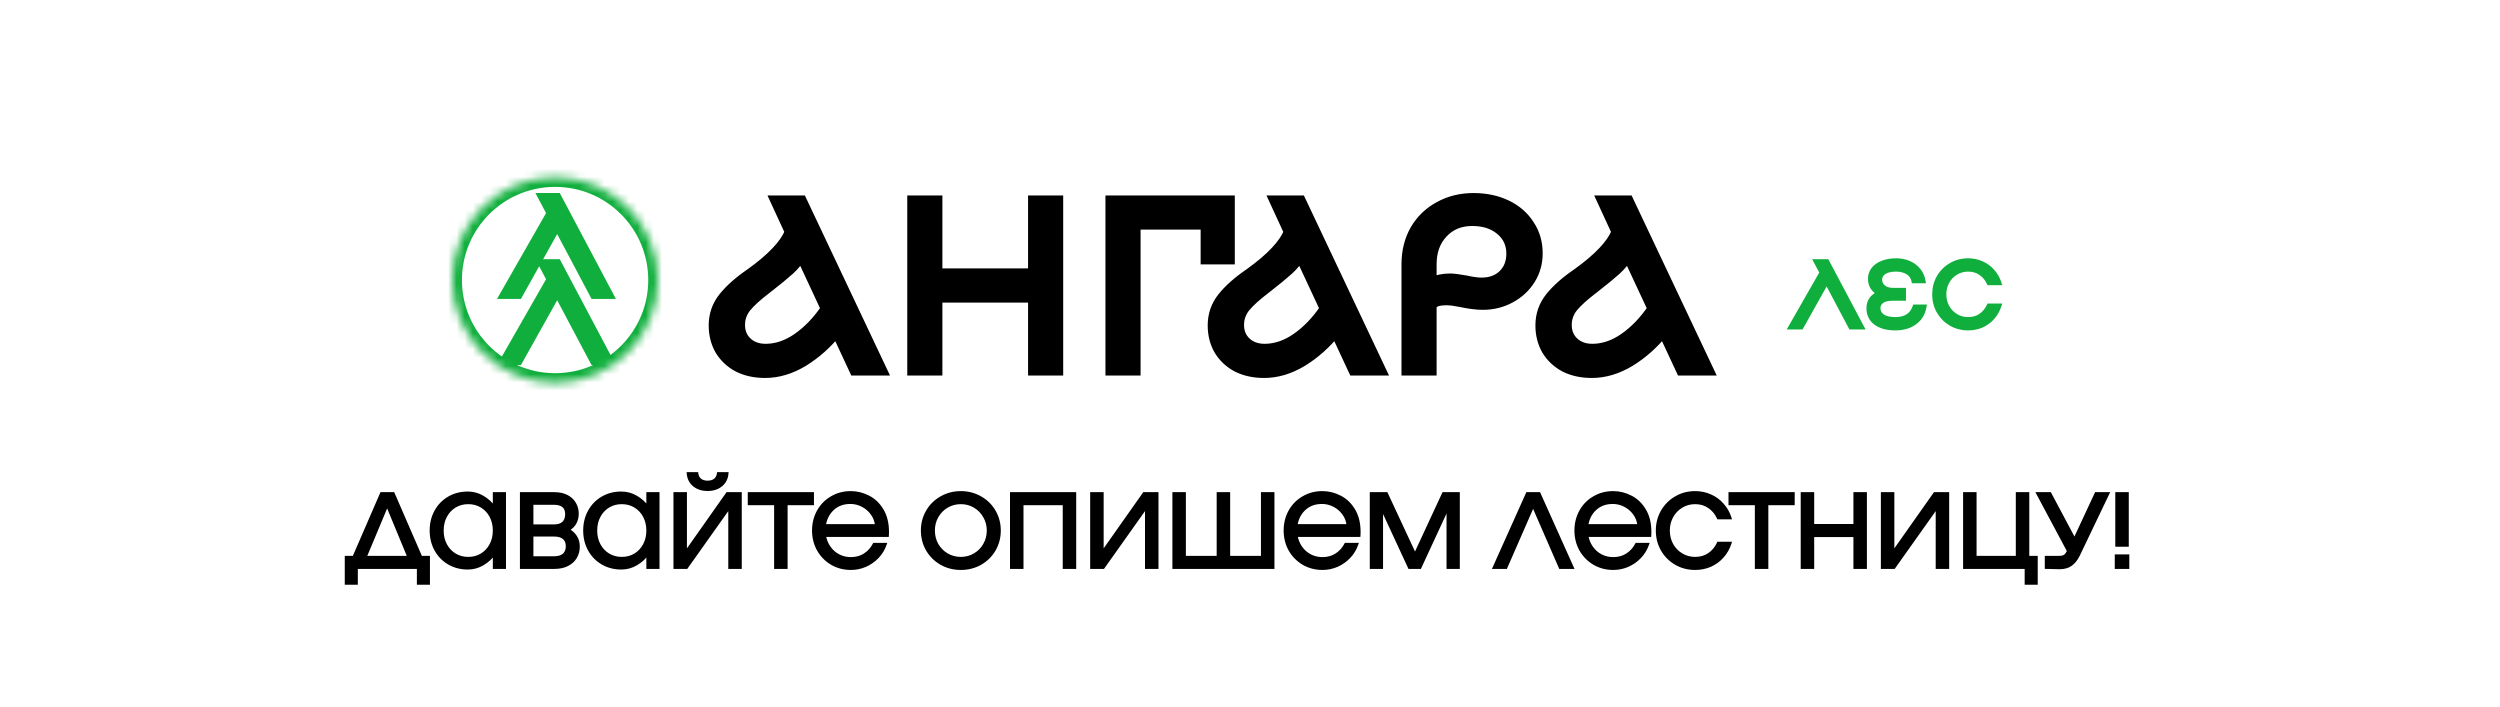 <?xml version="1.0" encoding="UTF-8"?> <svg xmlns="http://www.w3.org/2000/svg" width="304" height="86" viewBox="0 0 304 86" fill="none"> <rect width="304" height="86" fill="white"></rect> <path d="M103.943 45L101.74 40.27C100.545 41.758 99.184 42.973 97.656 43.913C96.128 44.834 94.591 45.294 93.043 45.294C91.809 45.294 90.722 45.059 89.782 44.589C88.862 44.099 88.137 43.423 87.608 42.562C87.099 41.68 86.844 40.681 86.844 39.565C86.844 38.292 87.236 37.165 88.019 36.186C88.803 35.207 89.9 34.237 91.31 33.277C92.642 32.318 93.69 31.427 94.454 30.604C95.237 29.781 95.785 28.978 96.099 28.195L94.365 24.434H97.45L107.175 45H103.943ZM93.102 42.473C94.434 42.473 95.736 42.033 97.01 41.151C98.302 40.25 99.458 39.046 100.476 37.538L97.421 30.986C97.068 31.632 96.579 32.239 95.952 32.807C95.345 33.356 94.424 34.11 93.19 35.07C92.054 35.931 91.222 36.685 90.693 37.332C90.184 37.978 89.929 38.703 89.929 39.506C89.929 40.387 90.223 41.102 90.81 41.651C91.398 42.199 92.162 42.473 93.102 42.473ZM128.617 24.434V45H125.679V36.127H113.927V45H110.989V24.434H113.927V33.307H125.679V24.434H128.617ZM149.485 31.485H146.665V27.255H138.027V45H135.089V24.434H149.485V31.485ZM164.622 45L162.419 40.27C161.224 41.758 159.863 42.973 158.335 43.913C156.807 44.834 155.27 45.294 153.722 45.294C152.488 45.294 151.401 45.059 150.461 44.589C149.54 44.099 148.816 43.423 148.287 42.562C147.778 41.68 147.523 40.681 147.523 39.565C147.523 38.292 147.915 37.165 148.698 36.186C149.482 35.207 150.579 34.237 151.989 33.277C153.321 32.318 154.369 31.427 155.132 30.604C155.916 29.781 156.464 28.978 156.778 28.195L155.044 24.434H158.129L167.854 45H164.622ZM153.781 42.473C155.113 42.473 156.415 42.033 157.689 41.151C158.981 40.25 160.137 39.046 161.155 37.538L158.1 30.986C157.747 31.632 157.258 32.239 156.631 32.807C156.024 33.356 155.103 34.11 153.869 35.07C152.733 35.931 151.901 36.685 151.372 37.332C150.863 37.978 150.608 38.703 150.608 39.506C150.608 40.387 150.902 41.102 151.489 41.651C152.077 42.199 152.841 42.473 153.781 42.473ZM179.167 24.14C180.675 24.14 182.017 24.424 183.192 24.992C184.367 25.56 185.278 26.354 185.924 27.372C186.59 28.371 186.923 29.517 186.923 30.809C186.923 31.965 186.629 33.013 186.042 33.953C185.454 34.893 184.651 35.638 183.633 36.186C182.634 36.734 181.517 37.009 180.283 37.009C179.559 37.009 178.648 36.891 177.551 36.656C176.826 36.519 176.307 36.45 175.994 36.45C175.485 36.45 175.083 36.49 174.789 36.568C174.515 36.646 174.26 36.823 174.025 37.097V45H171.087V32.132C171.087 30.584 171.43 29.203 172.116 27.989C172.821 26.775 173.79 25.834 175.024 25.169C176.258 24.483 177.639 24.14 179.167 24.14ZM180.136 34.423C181.253 34.423 182.144 34.1 182.81 33.454C183.495 32.788 183.838 31.916 183.838 30.839C183.838 29.644 183.388 28.675 182.487 27.93C181.605 27.186 180.45 26.814 179.02 26.814C177.531 26.814 176.327 27.313 175.406 28.312C174.486 29.291 174.025 30.565 174.025 32.132V34.394C174.75 34.081 175.514 33.924 176.317 33.924C176.728 33.924 177.365 34.002 178.227 34.159C179.01 34.335 179.647 34.423 180.136 34.423ZM204.472 45L202.269 40.27C201.074 41.758 199.713 42.973 198.185 43.913C196.657 44.834 195.12 45.294 193.572 45.294C192.338 45.294 191.251 45.059 190.311 44.589C189.39 44.099 188.666 43.423 188.137 42.562C187.628 41.68 187.373 40.681 187.373 39.565C187.373 38.292 187.765 37.165 188.548 36.186C189.332 35.207 190.429 34.237 191.839 33.277C193.171 32.318 194.219 31.427 194.982 30.604C195.766 29.781 196.314 28.978 196.628 28.195L194.894 24.434H197.979L207.704 45H204.472ZM193.631 42.473C194.963 42.473 196.265 42.033 197.538 41.151C198.831 40.25 199.987 39.046 201.005 37.538L197.95 30.986C197.597 31.632 197.108 32.239 196.481 32.807C195.874 33.356 194.953 34.11 193.719 35.07C192.583 35.931 191.751 36.685 191.222 37.332C190.713 37.978 190.458 38.703 190.458 39.506C190.458 40.387 190.752 41.102 191.339 41.651C191.927 42.199 192.691 42.473 193.631 42.473Z" fill="black"></path> <path d="M103.943 45L103.339 45.282L103.518 45.667H103.943V45ZM101.74 40.27L102.344 39.988L101.891 39.016L101.22 39.852L101.74 40.27ZM97.656 43.913L98 44.484L98.005 44.481L97.656 43.913ZM89.782 44.589L89.469 45.177L89.477 45.181L89.484 45.185L89.782 44.589ZM87.608 42.562L87.031 42.895L87.035 42.903L87.04 42.91L87.608 42.562ZM91.31 33.277L91.685 33.829L91.692 33.824L91.7 33.818L91.31 33.277ZM94.454 30.604L93.971 30.144L93.965 30.15L94.454 30.604ZM96.099 28.195L96.718 28.442L96.825 28.176L96.704 27.916L96.099 28.195ZM94.365 24.434V23.767H93.324L93.76 24.713L94.365 24.434ZM97.45 24.434L98.053 24.149L97.873 23.767H97.45V24.434ZM107.175 45V45.667H108.228L107.778 44.715L107.175 45ZM97.01 41.151L97.389 41.7L97.391 41.698L97.01 41.151ZM100.476 37.538L101.029 37.911L101.24 37.598L101.081 37.256L100.476 37.538ZM97.421 30.986L98.025 30.704L97.468 29.508L96.836 30.666L97.421 30.986ZM95.952 32.807L96.399 33.302L96.4 33.301L95.952 32.807ZM93.19 35.07L93.593 35.601L93.6 35.596L93.19 35.07ZM90.693 37.332L90.177 36.91L90.169 36.919L90.693 37.332ZM104.548 44.718L102.344 39.988L101.135 40.551L103.339 45.282L104.548 44.718ZM101.22 39.852C100.07 41.285 98.765 42.447 97.306 43.345L98.005 44.481C99.602 43.498 101.02 42.231 102.26 40.687L101.22 39.852ZM97.312 43.342C95.872 44.209 94.452 44.627 93.043 44.627V45.961C94.73 45.961 96.385 45.458 98 44.484L97.312 43.342ZM93.043 44.627C91.895 44.627 90.913 44.409 90.08 43.992L89.484 45.185C90.531 45.709 91.724 45.961 93.043 45.961V44.627ZM90.095 44C89.276 43.564 88.641 42.97 88.176 42.213L87.04 42.91C87.633 43.877 88.447 44.634 89.469 45.177L90.095 44ZM88.185 42.228C87.74 41.458 87.511 40.576 87.511 39.565H86.177C86.177 40.787 86.457 41.903 87.031 42.895L88.185 42.228ZM87.511 39.565C87.511 38.441 87.853 37.462 88.54 36.603L87.499 35.77C86.619 36.869 86.177 38.143 86.177 39.565H87.511ZM88.54 36.603C89.27 35.69 90.311 34.764 91.685 33.829L90.935 32.726C89.488 33.711 88.336 34.723 87.499 35.77L88.54 36.603ZM91.7 33.818C93.053 32.844 94.138 31.924 94.942 31.058L93.965 30.15C93.241 30.929 92.231 31.792 90.92 32.736L91.7 33.818ZM94.936 31.064C95.759 30.2 96.364 29.327 96.718 28.442L95.48 27.947C95.207 28.63 94.715 29.363 93.971 30.144L94.936 31.064ZM96.704 27.916L94.971 24.155L93.76 24.713L95.493 28.474L96.704 27.916ZM94.365 25.101H97.45V23.767H94.365V25.101ZM96.847 24.719L106.572 45.285L107.778 44.715L98.053 24.149L96.847 24.719ZM107.175 44.333H103.943V45.667H107.175V44.333ZM93.102 43.14C94.591 43.14 96.023 42.645 97.389 41.7L96.63 40.603C95.45 41.42 94.277 41.806 93.102 41.806V43.14ZM97.391 41.698C98.76 40.744 99.972 39.477 101.029 37.911L99.924 37.164C98.944 38.615 97.844 39.757 96.628 40.604L97.391 41.698ZM101.081 37.256L98.025 30.704L96.817 31.268L99.872 37.819L101.081 37.256ZM96.836 30.666C96.524 31.238 96.084 31.788 95.504 32.313L96.4 33.301C97.074 32.691 97.613 32.026 98.006 31.305L96.836 30.666ZM95.505 32.312C94.916 32.844 94.011 33.586 92.781 34.543L93.6 35.596C94.837 34.633 95.773 33.867 96.399 33.302L95.505 32.312ZM92.787 34.538C91.634 35.413 90.754 36.204 90.177 36.91L91.209 37.754C91.689 37.167 92.474 36.45 93.593 35.601L92.787 34.538ZM90.169 36.919C89.57 37.68 89.262 38.549 89.262 39.506H90.596C90.596 38.857 90.798 38.276 91.217 37.745L90.169 36.919ZM89.262 39.506C89.262 40.552 89.619 41.451 90.356 42.138L91.266 41.163C90.827 40.754 90.596 40.222 90.596 39.506H89.262ZM90.356 42.138C91.087 42.821 92.024 43.14 93.102 43.14V41.806C92.3 41.806 91.709 41.577 91.266 41.163L90.356 42.138ZM128.617 24.434H129.284V23.767H128.617V24.434ZM128.617 45V45.667H129.284V45H128.617ZM125.679 45H125.013V45.667H125.679V45ZM125.679 36.127H126.346V35.461H125.679V36.127ZM113.927 36.127V35.461H113.26V36.127H113.927ZM113.927 45V45.667H114.594V45H113.927ZM110.989 45H110.322V45.667H110.989V45ZM110.989 24.434V23.767H110.322V24.434H110.989ZM113.927 24.434H114.594V23.767H113.927V24.434ZM113.927 33.307H113.26V33.974H113.927V33.307ZM125.679 33.307V33.974H126.346V33.307H125.679ZM125.679 24.434V23.767H125.013V24.434H125.679ZM127.951 24.434V45H129.284V24.434H127.951ZM128.617 44.333H125.679V45.667H128.617V44.333ZM126.346 45V36.127H125.013V45H126.346ZM125.679 35.461H113.927V36.794H125.679V35.461ZM113.26 36.127V45H114.594V36.127H113.26ZM113.927 44.333H110.989V45.667H113.927V44.333ZM111.656 45V24.434H110.322V45H111.656ZM110.989 25.101H113.927V23.767H110.989V25.101ZM113.26 24.434V33.307H114.594V24.434H113.26ZM113.927 33.974H125.679V32.64H113.927V33.974ZM126.346 33.307V24.434H125.013V33.307H126.346ZM125.679 25.101H128.617V23.767H125.679V25.101ZM149.485 31.485V32.152H150.152V31.485H149.485ZM146.665 31.485H145.998V32.152H146.665V31.485ZM146.665 27.255H147.331V26.588H146.665V27.255ZM138.027 27.255V26.588H137.36V27.255H138.027ZM138.027 45V45.667H138.694V45H138.027ZM135.089 45H134.422V45.667H135.089V45ZM135.089 24.434V23.767H134.422V24.434H135.089ZM149.485 24.434H150.152V23.767H149.485V24.434ZM149.485 30.818H146.665V32.152H149.485V30.818ZM147.331 31.485V27.255H145.998V31.485H147.331ZM146.665 26.588H138.027V27.921H146.665V26.588ZM137.36 27.255V45H138.694V27.255H137.36ZM138.027 44.333H135.089V45.667H138.027V44.333ZM135.756 45V24.434H134.422V45H135.756ZM135.089 25.101H149.485V23.767H135.089V25.101ZM148.818 24.434V31.485H150.152V24.434H148.818ZM164.622 45L164.018 45.282L164.197 45.667H164.622V45ZM162.419 40.27L163.023 39.988L162.57 39.016L161.899 39.852L162.419 40.27ZM158.335 43.913L158.679 44.484L158.684 44.481L158.335 43.913ZM150.461 44.589L150.148 45.177L150.155 45.181L150.163 45.185L150.461 44.589ZM148.287 42.562L147.71 42.895L147.714 42.903L147.719 42.91L148.287 42.562ZM151.989 33.277L152.364 33.829L152.371 33.824L152.379 33.818L151.989 33.277ZM155.132 30.604L154.65 30.144L154.644 30.15L155.132 30.604ZM156.778 28.195L157.397 28.442L157.503 28.176L157.383 27.916L156.778 28.195ZM155.044 24.434V23.767H154.003L154.439 24.713L155.044 24.434ZM158.129 24.434L158.732 24.149L158.552 23.767H158.129V24.434ZM167.854 45V45.667H168.907L168.457 44.715L167.854 45ZM157.689 41.151L158.068 41.7L158.07 41.698L157.689 41.151ZM161.155 37.538L161.708 37.911L161.919 37.598L161.76 37.256L161.155 37.538ZM158.1 30.986L158.704 30.704L158.146 29.508L157.514 30.666L158.1 30.986ZM156.631 32.807L157.078 33.302L157.079 33.301L156.631 32.807ZM153.869 35.07L154.272 35.601L154.279 35.596L153.869 35.07ZM151.372 37.332L150.856 36.91L150.848 36.919L151.372 37.332ZM165.227 44.718L163.023 39.988L161.814 40.551L164.018 45.282L165.227 44.718ZM161.899 39.852C160.749 41.285 159.444 42.447 157.985 43.345L158.684 44.481C160.281 43.498 161.699 42.231 162.939 40.687L161.899 39.852ZM157.991 43.342C156.551 44.209 155.131 44.627 153.722 44.627V45.961C155.408 45.961 157.064 45.458 158.679 44.484L157.991 43.342ZM153.722 44.627C152.574 44.627 151.592 44.409 150.759 43.992L150.163 45.185C151.21 45.709 152.403 45.961 153.722 45.961V44.627ZM150.774 44C149.955 43.564 149.32 42.97 148.855 42.213L147.719 42.91C148.312 43.877 149.126 44.634 150.148 45.177L150.774 44ZM148.864 42.228C148.419 41.458 148.19 40.576 148.19 39.565H146.856C146.856 40.787 147.136 41.903 147.71 42.895L148.864 42.228ZM148.19 39.565C148.19 38.441 148.532 37.462 149.219 36.603L148.178 35.77C147.298 36.869 146.856 38.143 146.856 39.565H148.19ZM149.219 36.603C149.949 35.69 150.99 34.764 152.364 33.829L151.614 32.726C150.167 33.711 149.014 34.723 148.178 35.77L149.219 36.603ZM152.379 33.818C153.731 32.844 154.817 31.924 155.621 31.058L154.644 30.15C153.92 30.929 152.91 31.792 151.599 32.736L152.379 33.818ZM155.615 31.064C156.438 30.2 157.043 29.327 157.397 28.442L156.159 27.947C155.886 28.63 155.394 29.363 154.65 30.144L155.615 31.064ZM157.383 27.916L155.65 24.155L154.439 24.713L156.172 28.474L157.383 27.916ZM155.044 25.101H158.129V23.767H155.044V25.101ZM157.526 24.719L167.251 45.285L168.457 44.715L158.732 24.149L157.526 24.719ZM167.854 44.333H164.622V45.667H167.854V44.333ZM153.781 43.14C155.27 43.14 156.702 42.645 158.068 41.7L157.309 40.603C156.129 41.42 154.956 41.806 153.781 41.806V43.14ZM158.07 41.698C159.439 40.744 160.651 39.477 161.708 37.911L160.603 37.164C159.623 38.615 158.523 39.757 157.307 40.604L158.07 41.698ZM161.76 37.256L158.704 30.704L157.496 31.268L160.551 37.819L161.76 37.256ZM157.514 30.666C157.203 31.238 156.763 31.788 156.183 32.313L157.079 33.301C157.753 32.691 158.292 32.026 158.685 31.305L157.514 30.666ZM156.184 32.312C155.595 32.844 154.69 33.586 153.46 34.543L154.279 35.596C155.516 34.633 156.452 33.867 157.078 33.302L156.184 32.312ZM153.466 34.538C152.313 35.413 151.433 36.204 150.856 36.91L151.888 37.754C152.368 37.167 153.153 36.45 154.272 35.601L153.466 34.538ZM150.848 36.919C150.249 37.68 149.941 38.549 149.941 39.506H151.275C151.275 38.857 151.477 38.276 151.896 37.745L150.848 36.919ZM149.941 39.506C149.941 40.552 150.298 41.451 151.034 42.138L151.944 41.163C151.506 40.754 151.275 40.222 151.275 39.506H149.941ZM151.034 42.138C151.766 42.821 152.703 43.14 153.781 43.14V41.806C152.979 41.806 152.388 41.577 151.944 41.163L151.034 42.138ZM185.924 27.372L185.361 27.729L185.365 27.736L185.369 27.742L185.924 27.372ZM183.633 36.186L183.316 35.599L183.312 35.602L183.633 36.186ZM177.551 36.656L177.691 36.004L177.683 36.002L177.675 36.001L177.551 36.656ZM174.789 36.568L174.617 35.924L174.606 35.927L174.789 36.568ZM174.025 37.097L173.519 36.663L173.359 36.85V37.097H174.025ZM174.025 45V45.667H174.692V45H174.025ZM171.087 45H170.421V45.667H171.087V45ZM172.116 27.989L171.539 27.654L171.535 27.661L172.116 27.989ZM175.024 25.169L175.341 25.755L175.348 25.752L175.024 25.169ZM182.81 33.454L183.274 33.932L183.275 33.932L182.81 33.454ZM182.487 27.93L182.057 28.44L182.062 28.444L182.487 27.93ZM175.406 28.312L175.892 28.769L175.897 28.764L175.406 28.312ZM174.025 34.394H173.359V35.409L174.29 35.006L174.025 34.394ZM178.227 34.159L178.373 33.508L178.36 33.505L178.346 33.503L178.227 34.159ZM179.167 24.807C180.59 24.807 181.83 25.075 182.902 25.593L183.482 24.392C182.203 23.774 180.76 23.474 179.167 23.474V24.807ZM182.902 25.593C183.975 26.111 184.787 26.824 185.361 27.729L186.487 27.015C185.769 25.883 184.76 25.009 183.482 24.392L182.902 25.593ZM185.369 27.742C185.957 28.623 186.256 29.638 186.256 30.809H187.59C187.59 29.396 187.224 28.119 186.479 27.002L185.369 27.742ZM186.256 30.809C186.256 31.846 185.995 32.77 185.476 33.6L186.607 34.307C187.264 33.256 187.59 32.084 187.59 30.809H186.256ZM185.476 33.6C184.953 34.437 184.238 35.103 183.316 35.599L183.949 36.773C185.065 36.172 185.955 35.349 186.607 34.307L185.476 33.6ZM183.312 35.602C182.419 36.092 181.415 36.342 180.283 36.342V37.675C181.62 37.675 182.848 37.377 183.953 36.77L183.312 35.602ZM180.283 36.342C179.624 36.342 178.764 36.234 177.691 36.004L177.411 37.308C178.532 37.548 179.493 37.675 180.283 37.675V36.342ZM177.675 36.001C176.949 35.864 176.376 35.784 175.994 35.784V37.117C176.239 37.117 176.703 37.174 177.427 37.311L177.675 36.001ZM175.994 35.784C175.46 35.784 174.992 35.824 174.617 35.924L174.961 37.212C175.174 37.156 175.509 37.117 175.994 37.117V35.784ZM174.606 35.927C174.176 36.05 173.817 36.316 173.519 36.663L174.532 37.531C174.704 37.329 174.854 37.243 174.972 37.209L174.606 35.927ZM173.359 37.097V45H174.692V37.097H173.359ZM174.025 44.333H171.087V45.667H174.025V44.333ZM171.754 45V32.132H170.421V45H171.754ZM171.754 32.132C171.754 30.686 172.073 29.421 172.696 28.317L171.535 27.661C170.787 28.986 170.421 30.482 170.421 32.132H171.754ZM172.692 28.324C173.336 27.216 174.215 26.363 175.341 25.755L174.708 24.582C173.365 25.306 172.306 26.334 171.539 27.654L172.692 28.324ZM175.348 25.752C176.475 25.125 177.743 24.807 179.167 24.807V23.474C177.535 23.474 176.042 23.841 174.7 24.586L175.348 25.752ZM180.136 35.09C181.389 35.09 182.459 34.723 183.274 33.932L182.346 32.975C181.829 33.477 181.117 33.756 180.136 33.756V35.09ZM183.275 33.932C184.106 33.124 184.505 32.071 184.505 30.839H183.171C183.171 31.761 182.885 32.452 182.345 32.975L183.275 33.932ZM184.505 30.839C184.505 29.45 183.97 28.29 182.911 27.416L182.062 28.444C182.806 29.059 183.171 29.838 183.171 30.839H184.505ZM182.917 27.421C181.888 26.552 180.568 26.147 179.02 26.147V27.481C180.331 27.481 181.322 27.82 182.057 28.44L182.917 27.421ZM179.02 26.147C177.365 26.147 175.976 26.71 174.916 27.86L175.897 28.764C176.678 27.916 177.698 27.481 179.02 27.481V26.147ZM174.92 27.855C173.864 28.979 173.359 30.425 173.359 32.132H174.692C174.692 30.704 175.107 29.604 175.892 28.769L174.92 27.855ZM173.359 32.132V34.394H174.692V32.132H173.359ZM174.29 35.006C174.93 34.729 175.603 34.591 176.317 34.591V33.257C175.424 33.257 174.57 33.432 173.761 33.782L174.29 35.006ZM176.317 34.591C176.664 34.591 177.251 34.659 178.107 34.815L178.346 33.503C177.479 33.345 176.792 33.257 176.317 33.257V34.591ZM178.08 34.809C178.885 34.99 179.576 35.09 180.136 35.09V33.756C179.717 33.756 179.135 33.68 178.373 33.508L178.08 34.809ZM204.472 45L203.868 45.282L204.047 45.667H204.472V45ZM202.269 40.27L202.873 39.988L202.42 39.016L201.749 39.852L202.269 40.27ZM198.185 43.913L198.529 44.484L198.534 44.481L198.185 43.913ZM190.311 44.589L189.998 45.177L190.005 45.181L190.013 45.185L190.311 44.589ZM188.137 42.562L187.56 42.895L187.564 42.903L187.569 42.91L188.137 42.562ZM191.839 33.277L192.214 33.829L192.221 33.824L192.229 33.818L191.839 33.277ZM194.982 30.604L194.499 30.144L194.494 30.15L194.982 30.604ZM196.628 28.195L197.247 28.442L197.353 28.176L197.233 27.916L196.628 28.195ZM194.894 24.434V23.767H193.853L194.289 24.713L194.894 24.434ZM197.979 24.434L198.582 24.149L198.401 23.767H197.979V24.434ZM207.704 45V45.667H208.757L208.307 44.715L207.704 45ZM197.538 41.151L197.918 41.7L197.92 41.698L197.538 41.151ZM201.005 37.538L201.558 37.911L201.769 37.598L201.61 37.256L201.005 37.538ZM197.95 30.986L198.554 30.704L197.996 29.508L197.364 30.666L197.95 30.986ZM196.481 32.807L196.928 33.302L196.929 33.301L196.481 32.807ZM193.719 35.07L194.122 35.601L194.128 35.596L193.719 35.07ZM191.222 37.332L190.706 36.91L190.698 36.919L191.222 37.332ZM205.077 44.718L202.873 39.988L201.664 40.551L203.868 45.282L205.077 44.718ZM201.749 39.852C200.599 41.285 199.294 42.447 197.835 43.345L198.534 44.481C200.131 43.498 201.549 42.231 202.789 40.687L201.749 39.852ZM197.841 43.342C196.401 44.209 194.981 44.627 193.572 44.627V45.961C195.258 45.961 196.913 45.458 198.529 44.484L197.841 43.342ZM193.572 44.627C192.424 44.627 191.442 44.409 190.609 43.992L190.013 45.185C191.06 45.709 192.253 45.961 193.572 45.961V44.627ZM190.624 44C189.805 43.564 189.17 42.97 188.705 42.213L187.569 42.91C188.162 43.877 188.976 44.634 189.998 45.177L190.624 44ZM188.714 42.228C188.269 41.458 188.04 40.576 188.04 39.565H186.706C186.706 40.787 186.986 41.903 187.56 42.895L188.714 42.228ZM188.04 39.565C188.04 38.441 188.382 37.462 189.069 36.603L188.028 35.77C187.148 36.869 186.706 38.143 186.706 39.565H188.04ZM189.069 36.603C189.799 35.69 190.84 34.764 192.214 33.829L191.464 32.726C190.017 33.711 188.864 34.723 188.028 35.77L189.069 36.603ZM192.229 33.818C193.581 32.844 194.667 31.924 195.471 31.058L194.494 30.15C193.77 30.929 192.76 31.792 191.449 32.736L192.229 33.818ZM195.465 31.064C196.288 30.2 196.893 29.327 197.247 28.442L196.009 27.947C195.736 28.63 195.244 29.363 194.5 30.144L195.465 31.064ZM197.233 27.916L195.5 24.155L194.289 24.713L196.022 28.474L197.233 27.916ZM194.894 25.101H197.979V23.767H194.894V25.101ZM197.376 24.719L207.101 45.285L208.307 44.715L198.582 24.149L197.376 24.719ZM207.704 44.333H204.472V45.667H207.704V44.333ZM193.631 43.14C195.119 43.14 196.552 42.645 197.918 41.7L197.159 40.603C195.979 41.42 194.806 41.806 193.631 41.806V43.14ZM197.92 41.698C199.289 40.744 200.5 39.477 201.558 37.911L200.453 37.164C199.473 38.615 198.373 39.757 197.157 40.604L197.92 41.698ZM201.61 37.256L198.554 30.704L197.345 31.268L200.401 37.819L201.61 37.256ZM197.364 30.666C197.052 31.238 196.613 31.788 196.033 32.313L196.929 33.301C197.603 32.691 198.142 32.026 198.535 31.305L197.364 30.666ZM196.034 32.312C195.445 32.844 194.54 33.586 193.31 34.543L194.128 35.596C195.366 34.633 196.302 33.867 196.928 33.302L196.034 32.312ZM193.316 34.538C192.163 35.413 191.283 36.204 190.706 36.91L191.738 37.754C192.218 37.167 193.003 36.45 194.122 35.601L193.316 34.538ZM190.698 36.919C190.099 37.68 189.791 38.549 189.791 39.506H191.125C191.125 38.857 191.326 38.276 191.746 37.745L190.698 36.919ZM189.791 39.506C189.791 40.552 190.148 41.451 190.884 42.138L191.794 41.163C191.356 40.754 191.125 40.222 191.125 39.506H189.791ZM190.884 42.138C191.616 42.821 192.552 43.14 193.631 43.14V41.806C192.829 41.806 192.238 41.577 191.794 41.163L190.884 42.138Z" fill="black"></path> <path d="M225.044 39.803L222.123 34.291L219.04 39.803H217.711L221.515 33.145L220.793 31.782H222.168L226.419 39.803H225.044ZM234.005 37.293C233.867 38.118 233.478 38.764 232.836 39.23C232.202 39.688 231.415 39.917 230.476 39.917C229.475 39.917 228.681 39.703 228.092 39.276C227.512 38.84 227.221 38.244 227.221 37.488C227.221 36.633 227.642 36.025 228.482 35.666C228.123 35.468 227.852 35.219 227.668 34.922C227.493 34.616 227.405 34.276 227.405 33.902C227.405 33.459 227.535 33.069 227.794 32.733C228.062 32.397 228.432 32.137 228.906 31.954C229.387 31.763 229.945 31.667 230.579 31.667C231.113 31.667 231.614 31.763 232.08 31.954C232.553 32.145 232.951 32.431 233.271 32.813C233.592 33.195 233.798 33.654 233.89 34.188H232.698C232.607 33.715 232.362 33.359 231.965 33.123C231.576 32.886 231.11 32.767 230.567 32.767C229.949 32.767 229.467 32.878 229.124 33.1C228.78 33.321 228.608 33.627 228.608 34.016C228.608 34.36 228.745 34.654 229.02 34.899C229.303 35.143 229.704 35.265 230.224 35.265H231.507V36.308H230.224C229.567 36.308 229.097 36.419 228.814 36.64C228.539 36.854 228.402 37.133 228.402 37.477C228.402 37.889 228.581 38.218 228.94 38.462C229.299 38.699 229.811 38.817 230.476 38.817C231.079 38.817 231.576 38.695 231.965 38.451C232.355 38.206 232.645 37.821 232.836 37.293H234.005ZM235.212 35.792C235.212 35.029 235.391 34.333 235.75 33.707C236.117 33.073 236.613 32.577 237.24 32.217C237.866 31.851 238.561 31.667 239.325 31.667C239.913 31.667 240.463 31.782 240.975 32.011C241.487 32.233 241.926 32.553 242.293 32.974C242.667 33.386 242.942 33.867 243.118 34.417H241.846C241.609 33.906 241.273 33.505 240.838 33.214C240.41 32.916 239.906 32.767 239.325 32.767C238.783 32.767 238.29 32.901 237.847 33.169C237.404 33.436 237.053 33.803 236.793 34.268C236.541 34.727 236.415 35.235 236.415 35.792C236.415 36.35 236.541 36.862 236.793 37.328C237.053 37.786 237.404 38.149 237.847 38.416C238.29 38.684 238.783 38.817 239.325 38.817C239.906 38.817 240.41 38.672 240.838 38.382C241.273 38.084 241.609 37.679 241.846 37.167H243.118C242.942 37.717 242.667 38.202 242.293 38.623C241.926 39.035 241.487 39.356 240.975 39.585C240.463 39.807 239.913 39.917 239.325 39.917C238.561 39.917 237.866 39.738 237.24 39.379C236.613 39.012 236.117 38.516 235.75 37.889C235.391 37.255 235.212 36.556 235.212 35.792Z" fill="#10AF3D"></path> <path d="M225.044 39.803L224.815 39.925L224.888 40.063H225.044V39.803ZM222.123 34.291L222.352 34.17L222.129 33.748L221.896 34.164L222.123 34.291ZM219.04 39.803V40.063H219.193L219.267 39.93L219.04 39.803ZM217.711 39.803L217.485 39.674L217.263 40.063H217.711V39.803ZM221.515 33.145L221.741 33.275L221.812 33.15L221.745 33.024L221.515 33.145ZM220.793 31.782V31.522H220.362L220.564 31.904L220.793 31.782ZM222.168 31.782L222.398 31.66L222.325 31.522H222.168V31.782ZM226.419 39.803V40.063H226.852L226.649 39.681L226.419 39.803ZM225.274 39.681L222.352 34.17L221.893 34.413L224.815 39.925L225.274 39.681ZM221.896 34.164L218.813 39.676L219.267 39.93L222.35 34.418L221.896 34.164ZM219.04 39.543H217.711V40.063H219.04V39.543ZM217.937 39.932L221.741 33.275L221.29 33.017L217.485 39.674L217.937 39.932ZM221.745 33.024L221.023 31.66L220.564 31.904L221.286 33.267L221.745 33.024ZM220.793 32.042H222.168V31.522H220.793V32.042ZM221.939 31.904L226.19 39.925L226.649 39.681L222.398 31.66L221.939 31.904ZM226.419 39.543H225.044V40.063H226.419V39.543ZM234.005 37.293L234.261 37.336L234.312 37.033H234.005V37.293ZM232.836 39.23L232.988 39.441L232.989 39.44L232.836 39.23ZM228.092 39.276L227.936 39.484L227.939 39.486L228.092 39.276ZM228.482 35.666L228.584 35.906L229.073 35.696L228.608 35.439L228.482 35.666ZM227.668 34.922L227.443 35.051L227.447 35.058L227.668 34.922ZM227.794 32.733L227.591 32.571L227.589 32.574L227.794 32.733ZM228.906 31.954L229 32.196L229.002 32.196L228.906 31.954ZM232.08 31.954L231.981 32.194L231.983 32.195L232.08 31.954ZM233.89 34.188V34.448H234.199L234.146 34.144L233.89 34.188ZM232.698 34.188L232.443 34.238L232.484 34.448H232.698V34.188ZM231.965 33.123L231.83 33.345L231.832 33.346L231.965 33.123ZM229.02 34.899L228.848 35.093L228.85 35.095L229.02 34.899ZM231.507 35.265H231.767V35.005H231.507V35.265ZM231.507 36.308V36.568H231.767V36.308H231.507ZM228.814 36.64L228.974 36.846L228.975 36.845L228.814 36.64ZM228.94 38.462L228.794 38.677L228.797 38.679L228.94 38.462ZM232.836 37.293V37.033H232.654L232.591 37.205L232.836 37.293ZM233.748 37.251C233.621 38.012 233.266 38.596 232.683 39.019L232.989 39.44C233.689 38.932 234.113 38.224 234.261 37.336L233.748 37.251ZM232.684 39.019C232.102 39.439 231.372 39.657 230.476 39.657V40.177C231.459 40.177 232.302 39.937 232.988 39.441L232.684 39.019ZM230.476 39.657C229.51 39.657 228.775 39.451 228.245 39.065L227.939 39.486C228.586 39.956 229.44 40.177 230.476 40.177V39.657ZM228.248 39.068C227.736 38.684 227.482 38.167 227.482 37.488H226.961C226.961 38.322 227.287 38.997 227.936 39.484L228.248 39.068ZM227.482 37.488C227.482 37.105 227.575 36.793 227.75 36.539C227.927 36.284 228.198 36.07 228.584 35.906L228.38 35.427C227.925 35.621 227.567 35.891 227.323 36.243C227.078 36.597 226.961 37.016 226.961 37.488H227.482ZM228.608 35.439C228.281 35.258 228.046 35.039 227.89 34.785L227.447 35.058C227.657 35.4 227.965 35.677 228.356 35.894L228.608 35.439ZM227.894 34.792C227.742 34.528 227.665 34.233 227.665 33.902H227.145C227.145 34.319 227.243 34.704 227.443 35.051L227.894 34.792ZM227.665 33.902C227.665 33.514 227.777 33.181 228 32.892L227.589 32.574C227.292 32.958 227.145 33.404 227.145 33.902H227.665ZM227.998 32.895C228.232 32.601 228.561 32.366 229 32.196L228.812 31.711C228.303 31.908 227.892 32.193 227.591 32.571L227.998 32.895ZM229.002 32.196C229.446 32.019 229.97 31.927 230.579 31.927V31.407C229.919 31.407 229.328 31.507 228.81 31.712L229.002 32.196ZM230.579 31.927C231.082 31.927 231.548 32.017 231.981 32.194L232.178 31.713C231.679 31.509 231.145 31.407 230.579 31.407V31.927ZM231.983 32.195C232.418 32.37 232.78 32.632 233.072 32.98L233.471 32.646C233.122 32.231 232.689 31.919 232.177 31.713L231.983 32.195ZM233.072 32.98C233.361 33.324 233.549 33.739 233.634 34.232L234.146 34.144C234.048 33.568 233.824 33.066 233.471 32.646L233.072 32.98ZM233.89 33.928H232.698V34.448H233.89V33.928ZM232.954 34.139C232.849 33.596 232.562 33.176 232.098 32.899L231.832 33.346C232.163 33.543 232.365 33.833 232.443 34.238L232.954 34.139ZM232.1 32.9C231.663 32.635 231.148 32.507 230.567 32.507V33.028C231.071 33.028 231.488 33.137 231.83 33.345L232.1 32.9ZM230.567 32.507C229.922 32.507 229.385 32.622 228.983 32.881L229.264 33.318C229.55 33.134 229.975 33.028 230.567 33.028V32.507ZM228.983 32.881C228.569 33.148 228.348 33.533 228.348 34.016H228.868C228.868 33.72 228.991 33.495 229.264 33.318L228.983 32.881ZM228.348 34.016C228.348 34.44 228.522 34.803 228.848 35.093L229.193 34.704C228.969 34.505 228.868 34.28 228.868 34.016H228.348ZM228.85 35.095C229.196 35.394 229.666 35.525 230.224 35.525V35.005C229.742 35.005 229.41 34.892 229.191 34.702L228.85 35.095ZM230.224 35.525H231.507V35.005H230.224V35.525ZM231.247 35.265V36.308H231.767V35.265H231.247ZM231.507 36.048H230.224V36.568H231.507V36.048ZM230.224 36.048C229.551 36.048 229.007 36.159 228.654 36.436L228.975 36.845C229.187 36.679 229.582 36.568 230.224 36.568V36.048ZM228.655 36.435C228.317 36.697 228.142 37.051 228.142 37.477H228.662C228.662 37.215 228.761 37.011 228.974 36.846L228.655 36.435ZM228.142 37.477C228.142 37.981 228.368 38.387 228.794 38.677L229.087 38.247C228.794 38.048 228.662 37.798 228.662 37.477H228.142ZM228.797 38.679C229.216 38.956 229.786 39.077 230.476 39.077V38.557C229.836 38.557 229.383 38.442 229.083 38.245L228.797 38.679ZM230.476 39.077C231.113 39.077 231.661 38.948 232.103 38.671L231.827 38.23C231.49 38.442 231.045 38.557 230.476 38.557V39.077ZM232.103 38.671C232.552 38.389 232.874 37.951 233.08 37.382L232.591 37.205C232.416 37.69 232.157 38.023 231.827 38.23L232.103 38.671ZM232.836 37.553H234.005V37.033H232.836V37.553ZM237.24 32.217L237.369 32.443L237.371 32.442L237.24 32.217ZM240.975 32.011L240.869 32.249L240.872 32.25L240.975 32.011ZM242.293 32.974L242.097 33.145L242.1 33.148L242.293 32.974ZM243.118 34.417V34.678H243.474L243.366 34.338L243.118 34.417ZM241.846 34.417L241.61 34.527L241.68 34.678H241.846V34.417ZM240.838 33.214L240.689 33.428L240.693 33.431L240.838 33.214ZM236.793 34.268L236.566 34.142L236.565 34.143L236.793 34.268ZM236.793 37.328L236.564 37.452L236.567 37.456L236.793 37.328ZM240.838 38.382L240.984 38.597L240.985 38.596L240.838 38.382ZM241.846 37.167V36.907H241.68L241.61 37.058L241.846 37.167ZM243.118 37.167L243.366 37.246L243.474 36.907H243.118V37.167ZM240.975 39.585L241.079 39.824L241.082 39.822L240.975 39.585ZM237.24 39.379L237.108 39.603L237.111 39.604L237.24 39.379ZM235.75 37.889L235.524 38.017L235.526 38.021L235.75 37.889ZM235.472 35.792C235.472 35.071 235.641 34.421 235.976 33.836L235.525 33.577C235.142 34.245 234.952 34.986 234.952 35.792H235.472ZM235.975 33.837C236.319 33.242 236.783 32.779 237.369 32.443L237.111 31.992C236.444 32.374 235.914 32.904 235.525 33.577L235.975 33.837ZM237.371 32.442C237.956 32.1 238.605 31.927 239.325 31.927V31.407C238.518 31.407 237.777 31.602 237.108 31.993L237.371 32.442ZM239.325 31.927C239.879 31.927 240.392 32.035 240.869 32.249L241.082 31.774C240.535 31.529 239.948 31.407 239.325 31.407V31.927ZM240.872 32.25C241.348 32.456 241.756 32.754 242.097 33.145L242.489 32.803C242.097 32.353 241.626 32.009 241.079 31.773L240.872 32.25ZM242.1 33.148C242.449 33.532 242.705 33.981 242.87 34.496L243.366 34.338C243.179 33.754 242.886 33.24 242.486 32.799L242.1 33.148ZM243.118 34.157H241.846V34.678H243.118V34.157ZM242.082 34.308C241.827 33.756 241.46 33.317 240.982 32.998L240.693 33.431C241.086 33.692 241.392 34.055 241.61 34.527L242.082 34.308ZM240.986 33.001C240.51 32.669 239.953 32.507 239.325 32.507V33.028C239.859 33.028 240.31 33.164 240.689 33.428L240.986 33.001ZM239.325 32.507C238.738 32.507 238.198 32.653 237.713 32.946L237.982 33.391C238.382 33.149 238.828 33.028 239.325 33.028V32.507ZM237.713 32.946C237.23 33.237 236.847 33.638 236.566 34.142L237.02 34.395C237.259 33.967 237.578 33.634 237.982 33.391L237.713 32.946ZM236.565 34.143C236.291 34.642 236.155 35.194 236.155 35.792H236.675C236.675 35.276 236.791 34.811 237.021 34.394L236.565 34.143ZM236.155 35.792C236.155 36.391 236.291 36.946 236.564 37.452L237.022 37.204C236.791 36.778 236.675 36.309 236.675 35.792H236.155ZM236.567 37.456C236.848 37.952 237.231 38.348 237.713 38.639L237.982 38.194C237.577 37.95 237.257 37.62 237.019 37.2L236.567 37.456ZM237.713 38.639C238.198 38.932 238.738 39.077 239.325 39.077V38.557C238.828 38.557 238.382 38.435 237.982 38.194L237.713 38.639ZM239.325 39.077C239.951 39.077 240.508 38.92 240.984 38.597L240.692 38.167C240.312 38.424 239.86 38.557 239.325 38.557V39.077ZM240.985 38.596C241.461 38.27 241.827 37.828 242.082 37.277L241.61 37.058C241.392 37.531 241.085 37.898 240.691 38.167L240.985 38.596ZM241.846 37.427H243.118V36.907H241.846V37.427ZM242.87 37.088C242.705 37.605 242.448 38.057 242.099 38.45L242.487 38.795C242.886 38.347 243.179 37.83 243.366 37.246L242.87 37.088ZM242.099 38.45C241.757 38.834 241.348 39.133 240.869 39.348L241.082 39.822C241.626 39.578 242.096 39.236 242.487 38.795L242.099 38.45ZM240.872 39.346C240.395 39.553 239.88 39.657 239.325 39.657V40.177C239.947 40.177 240.532 40.06 241.079 39.824L240.872 39.346ZM239.325 39.657C238.604 39.657 237.954 39.488 237.369 39.153L237.111 39.604C237.779 39.987 238.519 40.177 239.325 40.177V39.657ZM237.371 39.154C236.783 38.81 236.319 38.346 235.975 37.758L235.526 38.021C235.915 38.685 236.444 39.214 237.108 39.603L237.371 39.154ZM235.977 37.761C235.641 37.168 235.472 36.514 235.472 35.792H234.952C234.952 36.599 235.142 37.342 235.524 38.017L235.977 37.761Z" fill="#10AF3D"></path> <mask id="mask0_1_162" style="mask-type:alpha" maskUnits="userSpaceOnUse" x="55" y="21" width="25" height="26"> <path d="M67.5 46.552C74.403 46.552 79.999 40.956 79.999 34.052C79.999 27.149 74.403 21.553 67.5 21.553C60.596 21.553 55 27.149 55 34.052C55 40.956 60.596 46.552 67.5 46.552Z" fill="#10AF3D"></path> </mask> <g mask="url(#mask0_1_162)"> <path d="M67.5 46.552C74.403 46.552 79.999 40.956 79.999 34.052C79.999 27.149 74.403 21.553 67.5 21.553C60.596 21.553 55 27.149 55 34.052C55 40.956 60.596 46.552 67.5 46.552Z" stroke="#10AF3D" stroke-width="2.344"></path> <path d="M72.168 35.957L67.762 27.646L63.114 35.957H61.11L66.846 25.918L65.757 23.862H67.831L74.241 35.957H72.168Z" fill="#10AF3D"></path> <path d="M72.168 35.957L71.822 36.141L71.932 36.349H72.168V35.957ZM67.762 27.646L68.108 27.462L67.771 26.826L67.42 27.455L67.762 27.646ZM63.114 35.957V36.349H63.344L63.456 36.148L63.114 35.957ZM61.11 35.957L60.769 35.763L60.434 36.349H61.11V35.957ZM66.846 25.918L67.187 26.113L67.294 25.925L67.193 25.735L66.846 25.918ZM65.757 23.862V23.47H65.106L65.411 24.045L65.757 23.862ZM67.831 23.862L68.177 23.678L68.067 23.47H67.831V23.862ZM74.241 35.957V36.349H74.893L74.588 35.773L74.241 35.957ZM72.514 35.773L68.108 27.462L67.415 27.83L71.822 36.141L72.514 35.773ZM67.42 27.455L62.772 35.766L63.456 36.148L68.104 27.837L67.42 27.455ZM63.114 35.565H61.11V36.349H63.114V35.565ZM61.45 36.152L67.187 26.113L66.506 25.724L60.769 35.763L61.45 36.152ZM67.193 25.735L66.104 23.678L65.411 24.045L66.499 26.102L67.193 25.735ZM65.757 24.254H67.831V23.47H65.757V24.254ZM67.484 24.046L73.895 36.141L74.588 35.773L68.177 23.678L67.484 24.046ZM74.241 35.565H72.168V36.349H74.241V35.565Z" fill="#10AF3D"></path> <path d="M72.168 44.002L67.762 35.691L63.114 44.002H61.11L66.846 33.963L65.757 31.907H67.831L74.241 44.002H72.168Z" fill="#10AF3D"></path> <path d="M72.168 44.002L71.822 44.186L71.932 44.394H72.168V44.002ZM67.762 35.691L68.108 35.507L67.771 34.871L67.42 35.499L67.762 35.691ZM63.114 44.002V44.394H63.344L63.456 44.193L63.114 44.002ZM61.11 44.002L60.769 43.807L60.434 44.394H61.11V44.002ZM66.846 33.963L67.187 34.158L67.294 33.97L67.193 33.78L66.846 33.963ZM65.757 31.907V31.515H65.106L65.411 32.09L65.757 31.907ZM67.831 31.907L68.177 31.723L68.067 31.515H67.831V31.907ZM74.241 44.002V44.394H74.893L74.588 43.818L74.241 44.002ZM72.514 43.818L68.108 35.507L67.415 35.875L71.822 44.186L72.514 43.818ZM67.42 35.499L62.772 43.81L63.456 44.193L68.104 35.882L67.42 35.499ZM63.114 43.61H61.11V44.394H63.114V43.61ZM61.45 44.197L67.187 34.158L66.506 33.769L60.769 43.807L61.45 44.197ZM67.193 33.78L66.104 31.723L65.411 32.09L66.499 34.147L67.193 33.78ZM65.757 32.299H67.831V31.515H65.757V32.299ZM67.484 32.09L73.895 44.186L74.588 43.818L68.177 31.723L67.484 32.09ZM74.241 43.61H72.168V44.394H74.241V43.61Z" fill="#10AF3D"></path> </g> <path d="M52.102 67.769V70.923H50.871V69H43.332V70.923H42.101V67.769H43.024L46.384 60.025H47.82L51.179 67.769H52.102ZM49.73 67.769L47.076 61.359L44.396 67.769H49.73ZM61.349 60.025V69H60.106V67.295C59.721 67.833 59.247 68.265 58.683 68.59C58.127 68.915 57.529 69.077 56.888 69.077C56.033 69.077 55.268 68.88 54.593 68.487C53.917 68.094 53.388 67.551 53.003 66.859C52.618 66.166 52.426 65.384 52.426 64.513C52.426 63.641 52.618 62.859 53.003 62.166C53.388 61.474 53.917 60.931 54.593 60.538C55.268 60.145 56.033 59.948 56.888 59.948C57.529 59.948 58.127 60.111 58.683 60.435C59.247 60.76 59.721 61.192 60.106 61.73V60.025H61.349ZM56.939 67.897C57.546 67.897 58.089 67.752 58.567 67.462C59.046 67.171 59.422 66.769 59.696 66.256C59.969 65.743 60.106 65.162 60.106 64.513C60.106 63.863 59.969 63.282 59.696 62.769C59.422 62.256 59.046 61.854 58.567 61.564C58.089 61.273 57.546 61.128 56.939 61.128C56.332 61.128 55.789 61.273 55.311 61.564C54.832 61.854 54.456 62.256 54.182 62.769C53.909 63.282 53.772 63.863 53.772 64.513C53.772 65.162 53.909 65.743 54.182 66.256C54.456 66.769 54.832 67.171 55.311 67.462C55.789 67.752 56.332 67.897 56.939 67.897ZM69.056 64.423C69.475 64.645 69.791 64.931 70.004 65.282C70.218 65.624 70.325 66.017 70.325 66.461C70.325 66.949 70.21 67.385 69.979 67.769C69.757 68.145 69.427 68.444 68.992 68.667C68.556 68.889 68.034 69 67.427 69H63.401V60.025H67.415C67.996 60.025 68.496 60.132 68.915 60.346C69.334 60.559 69.65 60.85 69.863 61.218C70.086 61.585 70.197 62 70.197 62.461C70.197 62.889 70.103 63.269 69.915 63.602C69.727 63.936 69.44 64.209 69.056 64.423ZM67.35 63.948C67.863 63.948 68.248 63.829 68.504 63.589C68.769 63.342 68.902 62.987 68.902 62.525C68.902 61.645 68.385 61.205 67.35 61.205H64.684V63.948H67.35ZM67.363 67.82C67.893 67.82 68.295 67.701 68.569 67.462C68.842 67.222 68.979 66.872 68.979 66.41C68.979 65.966 68.842 65.632 68.569 65.41C68.295 65.179 67.893 65.064 67.363 65.064H64.684V67.82H67.363ZM80.018 60.025V69H78.775V67.295C78.39 67.833 77.916 68.265 77.352 68.59C76.796 68.915 76.198 69.077 75.557 69.077C74.702 69.077 73.937 68.88 73.262 68.487C72.586 68.094 72.056 67.551 71.672 66.859C71.287 66.166 71.095 65.384 71.095 64.513C71.095 63.641 71.287 62.859 71.672 62.166C72.056 61.474 72.586 60.931 73.262 60.538C73.937 60.145 74.702 59.948 75.557 59.948C76.198 59.948 76.796 60.111 77.352 60.435C77.916 60.76 78.39 61.192 78.775 61.73V60.025H80.018ZM75.608 67.897C76.215 67.897 76.757 67.752 77.236 67.462C77.715 67.171 78.091 66.769 78.364 66.256C78.638 65.743 78.775 65.162 78.775 64.513C78.775 63.863 78.638 63.282 78.364 62.769C78.091 62.256 77.715 61.854 77.236 61.564C76.757 61.273 76.215 61.128 75.608 61.128C75.001 61.128 74.458 61.273 73.98 61.564C73.501 61.854 73.125 62.256 72.851 62.769C72.578 63.282 72.441 63.863 72.441 64.513C72.441 65.162 72.578 65.743 72.851 66.256C73.125 66.769 73.501 67.171 73.98 67.462C74.458 67.752 75.001 67.897 75.608 67.897ZM82.07 60.025H83.353V67.243L88.443 60.025H90.02V69H88.737V61.589L83.481 69H82.07V60.025ZM86.045 59.525C85.378 59.525 84.831 59.35 84.404 58.999C83.977 58.649 83.737 58.179 83.686 57.589H84.737C84.78 57.914 84.917 58.17 85.147 58.358C85.378 58.538 85.677 58.628 86.045 58.628C86.413 58.628 86.712 58.538 86.942 58.358C87.173 58.17 87.31 57.914 87.353 57.589H88.404C88.353 58.179 88.114 58.649 87.686 58.999C87.259 59.35 86.712 59.525 86.045 59.525ZM98.8 61.256H95.594V69H94.312V61.256H91.107V60.025H98.8V61.256ZM103.449 59.897C104.192 59.897 104.906 60.072 105.59 60.423C106.274 60.764 106.834 61.299 107.269 62.025C107.705 62.743 107.923 63.632 107.923 64.692C107.923 64.88 107.919 65.021 107.91 65.115H100.256C100.342 65.654 100.534 66.137 100.833 66.564C101.132 66.991 101.508 67.325 101.961 67.564C102.423 67.803 102.923 67.923 103.462 67.923C104.103 67.923 104.662 67.769 105.141 67.462C105.628 67.154 106.013 66.731 106.295 66.192H107.641C107.436 66.782 107.12 67.299 106.692 67.743C106.274 68.179 105.782 68.521 105.218 68.769C104.662 69.008 104.077 69.128 103.462 69.128C102.624 69.128 101.855 68.927 101.154 68.526C100.461 68.115 99.914 67.56 99.513 66.859C99.119 66.149 98.923 65.367 98.923 64.513C98.923 63.658 99.115 62.88 99.5 62.179C99.893 61.47 100.436 60.914 101.128 60.512C101.82 60.102 102.594 59.897 103.449 59.897ZM103.41 61.102C102.547 61.102 101.833 61.363 101.269 61.884C100.705 62.406 100.363 63.081 100.243 63.91H106.577C106.534 63.371 106.355 62.889 106.039 62.461C105.731 62.034 105.342 61.7 104.872 61.461C104.402 61.222 103.915 61.102 103.41 61.102ZM116.837 69.128C115.974 69.128 115.184 68.927 114.466 68.526C113.748 68.115 113.183 67.56 112.773 66.859C112.363 66.149 112.158 65.367 112.158 64.513C112.158 63.658 112.363 62.88 112.773 62.179C113.183 61.47 113.748 60.914 114.466 60.512C115.184 60.102 115.974 59.897 116.837 59.897C117.701 59.897 118.491 60.102 119.209 60.512C119.927 60.914 120.492 61.47 120.902 62.179C121.312 62.88 121.517 63.658 121.517 64.513C121.517 65.367 121.312 66.149 120.902 66.859C120.492 67.56 119.927 68.115 119.209 68.526C118.491 68.927 117.701 69.128 116.837 69.128ZM116.837 67.897C117.453 67.897 118.013 67.748 118.517 67.449C119.03 67.15 119.432 66.743 119.722 66.231C120.021 65.709 120.171 65.136 120.171 64.513C120.171 63.889 120.021 63.32 119.722 62.807C119.432 62.286 119.03 61.876 118.517 61.577C118.013 61.277 117.453 61.128 116.837 61.128C116.222 61.128 115.658 61.277 115.145 61.577C114.641 61.876 114.239 62.286 113.94 62.807C113.649 63.32 113.504 63.889 113.504 64.513C113.504 65.136 113.649 65.709 113.94 66.231C114.239 66.743 114.641 67.15 115.145 67.449C115.658 67.748 116.222 67.897 116.837 67.897ZM130.688 69H129.406V61.256H124.278V69H122.996V60.025H130.688V69ZM132.743 60.025H134.025V67.243L139.115 60.025H140.692V69H139.41V61.589L134.154 69H132.743V60.025ZM154.793 60.025V69H142.741V60.025H144.023V67.769H148.126V60.025H149.408V67.769H153.511V60.025H154.793ZM160.795 59.897C161.539 59.897 162.252 60.072 162.936 60.423C163.62 60.764 164.18 61.299 164.616 62.025C165.052 62.743 165.27 63.632 165.27 64.692C165.27 64.88 165.265 65.021 165.257 65.115H157.603C157.688 65.654 157.88 66.137 158.18 66.564C158.479 66.991 158.855 67.325 159.308 67.564C159.769 67.803 160.269 67.923 160.808 67.923C161.449 67.923 162.009 67.769 162.488 67.462C162.975 67.154 163.359 66.731 163.641 66.192H164.988C164.783 66.782 164.466 67.299 164.039 67.743C163.62 68.179 163.129 68.521 162.564 68.769C162.009 69.008 161.423 69.128 160.808 69.128C159.97 69.128 159.201 68.927 158.5 68.526C157.808 68.115 157.261 67.56 156.859 66.859C156.466 66.149 156.269 65.367 156.269 64.513C156.269 63.658 156.462 62.88 156.846 62.179C157.239 61.47 157.782 60.914 158.474 60.512C159.167 60.102 159.94 59.897 160.795 59.897ZM160.757 61.102C159.893 61.102 159.18 61.363 158.616 61.884C158.051 62.406 157.709 63.081 157.59 63.91H163.923C163.881 63.371 163.701 62.889 163.385 62.461C163.077 62.034 162.688 61.7 162.218 61.461C161.748 61.222 161.261 61.102 160.757 61.102ZM177.334 69H176.078V61.628L172.667 69H171.385L168.001 61.692V69H166.744V60.025H168.59L172.065 67.487L175.527 60.025H177.334V69ZM189.721 69L186.426 61.435L183.118 69H181.695L185.721 60.025H187.157L191.183 69H189.721ZM196.155 59.897C196.898 59.897 197.612 60.072 198.296 60.423C198.98 60.764 199.539 61.299 199.975 62.025C200.411 62.743 200.629 63.632 200.629 64.692C200.629 64.88 200.625 65.021 200.616 65.115H192.962C193.048 65.654 193.24 66.137 193.539 66.564C193.838 66.991 194.214 67.325 194.667 67.564C195.129 67.803 195.629 67.923 196.167 67.923C196.809 67.923 197.368 67.769 197.847 67.462C198.334 67.154 198.719 66.731 199.001 66.192H200.347C200.142 66.782 199.826 67.299 199.398 67.743C198.98 68.179 198.488 68.521 197.924 68.769C197.368 69.008 196.783 69.128 196.167 69.128C195.33 69.128 194.561 68.927 193.86 68.526C193.167 68.115 192.62 67.56 192.219 66.859C191.825 66.149 191.629 65.367 191.629 64.513C191.629 63.658 191.821 62.88 192.206 62.179C192.599 61.47 193.142 60.914 193.834 60.512C194.526 60.102 195.3 59.897 196.155 59.897ZM196.116 61.102C195.253 61.102 194.539 61.363 193.975 61.884C193.411 62.406 193.069 63.081 192.949 63.91H199.283C199.24 63.371 199.061 62.889 198.745 62.461C198.437 62.034 198.048 61.7 197.578 61.461C197.108 61.222 196.62 61.102 196.116 61.102ZM201.527 64.513C201.527 63.658 201.727 62.88 202.129 62.179C202.539 61.47 203.095 60.914 203.796 60.512C204.497 60.102 205.275 59.897 206.129 59.897C206.788 59.897 207.403 60.025 207.976 60.282C208.548 60.529 209.04 60.888 209.45 61.359C209.869 61.82 210.177 62.359 210.373 62.974H208.95C208.685 62.401 208.309 61.953 207.822 61.628C207.343 61.294 206.779 61.128 206.129 61.128C205.523 61.128 204.971 61.277 204.475 61.577C203.98 61.876 203.587 62.286 203.296 62.807C203.014 63.32 202.873 63.889 202.873 64.513C202.873 65.136 203.014 65.709 203.296 66.231C203.587 66.743 203.98 67.15 204.475 67.449C204.971 67.748 205.523 67.897 206.129 67.897C206.779 67.897 207.343 67.735 207.822 67.41C208.309 67.077 208.685 66.624 208.95 66.051H210.373C210.177 66.666 209.869 67.209 209.45 67.679C209.04 68.141 208.548 68.5 207.976 68.756C207.403 69.004 206.788 69.128 206.129 69.128C205.275 69.128 204.497 68.927 203.796 68.526C203.095 68.115 202.539 67.56 202.129 66.859C201.727 66.149 201.527 65.367 201.527 64.513ZM218.056 61.256H214.851V69H213.569V61.256H210.364V60.025H218.056V61.256ZM226.838 60.025V69H225.555V65.128H220.427V69H219.145V60.025H220.427V63.897H225.555V60.025H226.838ZM228.892 60.025H230.175V67.243L235.265 60.025H236.842V69H235.559V61.589L230.303 69H228.892V60.025ZM247.609 67.769V70.923H246.378V69H238.89V60.025H240.173V67.769H245.301V60.025H246.583V67.769H247.609ZM256.313 60.025L252.724 67.526C252.467 68.038 252.159 68.419 251.8 68.667C251.45 68.915 250.997 69.038 250.441 69.038L249.441 69.013L248.826 69V67.769H250.352C250.676 67.769 250.911 67.722 251.057 67.628C251.211 67.534 251.369 67.329 251.531 67.013L247.8 60.025H249.275L252.262 65.641L254.878 60.025H256.313ZM258.68 60.025V66.308H257.398V60.025H258.68ZM258.744 67.59V69H257.334V67.59H258.744Z" fill="black"></path> <path d="M52.102 67.769H52.281V67.591H52.102V67.769ZM52.102 70.923V71.102H52.281V70.923H52.102ZM50.871 70.923H50.692V71.102H50.871V70.923ZM50.871 69H51.05V68.821H50.871V69ZM43.332 69V68.821H43.153V69H43.332ZM43.332 70.923V71.102H43.511V70.923H43.332ZM42.101 70.923H41.923V71.102H42.101V70.923ZM42.101 67.769V67.591H41.923V67.769H42.101ZM43.024 67.769V67.948H43.142L43.188 67.84L43.024 67.769ZM46.384 60.025V59.846H46.266L46.22 59.954L46.384 60.025ZM47.82 60.025L47.983 59.954L47.937 59.846H47.82V60.025ZM51.179 67.769L51.015 67.84L51.061 67.948H51.179V67.769ZM49.73 67.769V67.948H49.997L49.895 67.701L49.73 67.769ZM47.076 61.359L47.241 61.29L47.077 60.893L46.911 61.29L47.076 61.359ZM44.396 67.769L44.231 67.7L44.128 67.948H44.396V67.769ZM51.923 67.769V70.923H52.281V67.769H51.923ZM52.102 70.745H50.871V71.102H52.102V70.745ZM51.05 70.923V69H50.692V70.923H51.05ZM50.871 68.821H43.332V69.179H50.871V68.821ZM43.153 69V70.923H43.511V69H43.153ZM43.332 70.745H42.101V71.102H43.332V70.745ZM42.28 70.923V67.769H41.923V70.923H42.28ZM42.101 67.948H43.024V67.591H42.101V67.948ZM43.188 67.84L46.547 60.096L46.22 59.954L42.861 67.698L43.188 67.84ZM46.384 60.204H47.82V59.846H46.384V60.204ZM47.656 60.096L51.015 67.84L51.343 67.698L47.983 59.954L47.656 60.096ZM51.179 67.948H52.102V67.591H51.179V67.948ZM49.895 67.701L47.241 61.29L46.911 61.427L49.565 67.838L49.895 67.701ZM46.911 61.29L44.231 67.7L44.561 67.838L47.241 61.428L46.911 61.29ZM44.396 67.948H49.73V67.591H44.396V67.948ZM61.349 60.025H61.528V59.846H61.349V60.025ZM61.349 69V69.179H61.528V69H61.349ZM60.106 69H59.927V69.179H60.106V69ZM60.106 67.295H60.285V66.737L59.96 67.191L60.106 67.295ZM58.683 68.59L58.593 68.435L58.592 68.436L58.683 68.59ZM58.683 60.435L58.592 60.59L58.593 60.59L58.683 60.435ZM60.106 61.73L59.96 61.834L60.285 62.288V61.73H60.106ZM60.106 60.025V59.846H59.927V60.025H60.106ZM61.171 60.025V69H61.528V60.025H61.171ZM61.349 68.821H60.106V69.179H61.349V68.821ZM60.285 69V67.295H59.927V69H60.285ZM59.96 67.191C59.59 67.709 59.135 68.123 58.593 68.435L58.772 68.745C59.358 68.407 59.852 67.958 60.251 67.399L59.96 67.191ZM58.592 68.436C58.064 68.744 57.497 68.898 56.888 68.898V69.256C57.56 69.256 58.19 69.085 58.773 68.744L58.592 68.436ZM56.888 68.898C56.061 68.898 55.328 68.709 54.683 68.333L54.503 68.642C55.208 69.052 56.004 69.256 56.888 69.256V68.898ZM54.683 68.333C54.035 67.956 53.528 67.437 53.159 66.772L52.847 66.946C53.247 67.666 53.799 68.232 54.503 68.642L54.683 68.333ZM53.159 66.772C52.791 66.109 52.605 65.357 52.605 64.513H52.247C52.247 65.412 52.446 66.224 52.847 66.946L53.159 66.772ZM52.605 64.513C52.605 63.668 52.791 62.916 53.159 62.253L52.847 62.08C52.446 62.801 52.247 63.614 52.247 64.513H52.605ZM53.159 62.253C53.528 61.588 54.035 61.069 54.683 60.692L54.503 60.384C53.799 60.793 53.247 61.359 52.847 62.08L53.159 62.253ZM54.683 60.692C55.328 60.317 56.061 60.127 56.888 60.127V59.77C56.004 59.77 55.208 59.973 54.503 60.384L54.683 60.692ZM56.888 60.127C57.497 60.127 58.064 60.281 58.592 60.59L58.773 60.281C58.19 59.94 57.56 59.77 56.888 59.77V60.127ZM58.593 60.59C59.135 60.902 59.59 61.316 59.96 61.834L60.251 61.627C59.852 61.068 59.358 60.618 58.772 60.281L58.593 60.59ZM60.285 61.73V60.025H59.927V61.73H60.285ZM60.106 60.204H61.349V59.846H60.106V60.204ZM56.939 68.076C57.576 68.076 58.151 67.923 58.66 67.614L58.474 67.309C58.026 67.581 57.516 67.719 56.939 67.719V68.076ZM58.66 67.614C59.167 67.306 59.565 66.88 59.853 66.34L59.538 66.172C59.279 66.658 58.925 67.035 58.474 67.309L58.66 67.614ZM59.853 66.34C60.142 65.799 60.285 65.188 60.285 64.513H59.927C59.927 65.136 59.796 65.688 59.538 66.172L59.853 66.34ZM60.285 64.513C60.285 63.837 60.142 63.227 59.853 62.685L59.538 62.853C59.796 63.337 59.927 63.889 59.927 64.513H60.285ZM59.853 62.685C59.565 62.145 59.167 61.719 58.66 61.411L58.474 61.716C58.925 61.99 59.279 62.367 59.538 62.853L59.853 62.685ZM58.66 61.411C58.151 61.102 57.576 60.949 56.939 60.949V61.306C57.516 61.306 58.026 61.444 58.474 61.716L58.66 61.411ZM56.939 60.949C56.302 60.949 55.727 61.102 55.218 61.411L55.403 61.716C55.852 61.444 56.362 61.306 56.939 61.306V60.949ZM55.218 61.411C54.711 61.719 54.313 62.145 54.025 62.685L54.34 62.853C54.599 62.367 54.953 61.99 55.403 61.716L55.218 61.411ZM54.025 62.685C53.736 63.227 53.593 63.837 53.593 64.513H53.951C53.951 63.889 54.082 63.337 54.34 62.853L54.025 62.685ZM53.593 64.513C53.593 65.188 53.736 65.799 54.025 66.34L54.34 66.172C54.082 65.688 53.951 65.136 53.951 64.513H53.593ZM54.025 66.34C54.313 66.88 54.711 67.306 55.218 67.614L55.403 67.309C54.953 67.035 54.599 66.658 54.34 66.172L54.025 66.34ZM55.218 67.614C55.727 67.923 56.302 68.076 56.939 68.076V67.719C56.362 67.719 55.852 67.581 55.403 67.309L55.218 67.614ZM69.056 64.423L68.969 64.267L68.681 64.426L68.972 64.581L69.056 64.423ZM70.004 65.282L69.852 65.375L69.853 65.377L70.004 65.282ZM69.979 67.769L69.826 67.677L69.825 67.678L69.979 67.769ZM63.401 69H63.223V69.179H63.401V69ZM63.401 60.025V59.846H63.223V60.025H63.401ZM69.863 61.218L69.709 61.307L69.71 61.31L69.863 61.218ZM64.684 61.205V61.026H64.505V61.205H64.684ZM64.684 63.948H64.505V64.127H64.684V63.948ZM68.569 65.41L68.453 65.547L68.456 65.549L68.569 65.41ZM64.684 65.064V64.885H64.505V65.064H64.684ZM64.684 67.82H64.505V67.999H64.684V67.82ZM68.972 64.581C69.367 64.79 69.657 65.056 69.852 65.375L70.157 65.189C69.924 64.807 69.582 64.5 69.139 64.265L68.972 64.581ZM69.853 65.377C70.047 65.687 70.146 66.047 70.146 66.461H70.504C70.504 65.987 70.389 65.56 70.156 65.187L69.853 65.377ZM70.146 66.461C70.146 66.919 70.038 67.323 69.826 67.677L70.132 67.861C70.381 67.446 70.504 66.978 70.504 66.461H70.146ZM69.825 67.678C69.622 68.022 69.32 68.299 68.91 68.507L69.073 68.826C69.535 68.59 69.891 68.269 70.133 67.86L69.825 67.678ZM68.91 68.507C68.505 68.714 68.013 68.821 67.427 68.821V69.179C68.056 69.179 68.606 69.064 69.073 68.826L68.91 68.507ZM67.427 68.821H63.401V69.179H67.427V68.821ZM63.58 69V60.025H63.223V69H63.58ZM63.401 60.204H67.415V59.846H63.401V60.204ZM67.415 60.204C67.974 60.204 68.445 60.307 68.834 60.505L68.996 60.187C68.547 59.957 68.017 59.846 67.415 59.846V60.204ZM68.834 60.505C69.225 60.705 69.514 60.973 69.709 61.307L70.018 61.128C69.785 60.727 69.442 60.414 68.996 60.187L68.834 60.505ZM69.71 61.31C69.915 61.648 70.018 62.03 70.018 62.461H70.376C70.376 61.969 70.257 61.523 70.016 61.125L69.71 61.31ZM70.018 62.461C70.018 62.861 69.93 63.211 69.759 63.514L70.07 63.69C70.275 63.327 70.376 62.916 70.376 62.461H70.018ZM69.759 63.514C69.59 63.815 69.329 64.067 68.969 64.267L69.142 64.579C69.552 64.352 69.864 64.056 70.07 63.69L69.759 63.514ZM67.35 64.127C67.888 64.127 68.324 64.002 68.626 63.72L68.382 63.459C68.172 63.656 67.839 63.77 67.35 63.77V64.127ZM68.626 63.72C68.937 63.43 69.081 63.022 69.081 62.525H68.723C68.723 62.952 68.602 63.253 68.382 63.459L68.626 63.72ZM69.081 62.525C69.081 62.049 68.939 61.662 68.63 61.399C68.326 61.14 67.889 61.026 67.35 61.026V61.383C67.847 61.383 68.185 61.489 68.398 61.671C68.606 61.848 68.723 62.121 68.723 62.525H69.081ZM67.35 61.026H64.684V61.383H67.35V61.026ZM64.505 61.205V63.948H64.862V61.205H64.505ZM64.684 64.127H67.35V63.77H64.684V64.127ZM67.363 67.999C67.917 67.999 68.368 67.874 68.686 67.596L68.451 67.327C68.222 67.527 67.869 67.642 67.363 67.642V67.999ZM68.686 67.596C69.008 67.314 69.157 66.908 69.157 66.41H68.8C68.8 66.835 68.676 67.13 68.451 67.327L68.686 67.596ZM69.157 66.41C69.157 65.927 69.007 65.536 68.681 65.271L68.456 65.549C68.677 65.728 68.8 66.004 68.8 66.41H69.157ZM68.684 65.273C68.366 65.005 67.916 64.885 67.363 64.885V65.243C67.871 65.243 68.224 65.354 68.453 65.547L68.684 65.273ZM67.363 64.885H64.684V65.243H67.363V64.885ZM64.505 65.064V67.82H64.862V65.064H64.505ZM64.684 67.999H67.363V67.642H64.684V67.999ZM80.018 60.025H80.197V59.846H80.018V60.025ZM80.018 69V69.179H80.197V69H80.018ZM78.775 69H78.596V69.179H78.775V69ZM78.775 67.295H78.953V66.737L78.629 67.191L78.775 67.295ZM77.352 68.59L77.262 68.435L77.261 68.436L77.352 68.59ZM77.352 60.435L77.261 60.59L77.262 60.59L77.352 60.435ZM78.775 61.73L78.629 61.834L78.953 62.288V61.73H78.775ZM78.775 60.025V59.846H78.596V60.025H78.775ZM79.84 60.025V69H80.197V60.025H79.84ZM80.018 68.821H78.775V69.179H80.018V68.821ZM78.953 69V67.295H78.596V69H78.953ZM78.629 67.191C78.259 67.709 77.804 68.123 77.262 68.435L77.441 68.745C78.027 68.407 78.521 67.958 78.92 67.399L78.629 67.191ZM77.261 68.436C76.733 68.744 76.166 68.898 75.557 68.898V69.256C76.229 69.256 76.859 69.085 77.442 68.744L77.261 68.436ZM75.557 68.898C74.73 68.898 73.997 68.709 73.352 68.333L73.172 68.642C73.877 69.052 74.673 69.256 75.557 69.256V68.898ZM73.352 68.333C72.704 67.956 72.197 67.437 71.828 66.772L71.516 66.946C71.915 67.666 72.468 68.232 73.172 68.642L73.352 68.333ZM71.828 66.772C71.46 66.109 71.273 65.357 71.273 64.513H70.916C70.916 65.412 71.115 66.224 71.516 66.946L71.828 66.772ZM71.273 64.513C71.273 63.668 71.46 62.916 71.828 62.253L71.516 62.08C71.115 62.801 70.916 63.614 70.916 64.513H71.273ZM71.828 62.253C72.197 61.588 72.704 61.069 73.352 60.692L73.172 60.384C72.468 60.793 71.915 61.359 71.516 62.08L71.828 62.253ZM73.352 60.692C73.997 60.317 74.73 60.127 75.557 60.127V59.77C74.673 59.77 73.877 59.973 73.172 60.384L73.352 60.692ZM75.557 60.127C76.166 60.127 76.733 60.281 77.261 60.59L77.442 60.281C76.859 59.94 76.229 59.77 75.557 59.77V60.127ZM77.262 60.59C77.804 60.902 78.259 61.316 78.629 61.834L78.92 61.627C78.521 61.068 78.027 60.618 77.441 60.281L77.262 60.59ZM78.953 61.73V60.025H78.596V61.73H78.953ZM78.775 60.204H80.018V59.846H78.775V60.204ZM75.608 68.076C76.245 68.076 76.82 67.923 77.329 67.614L77.143 67.309C76.695 67.581 76.185 67.719 75.608 67.719V68.076ZM77.329 67.614C77.836 67.306 78.234 66.88 78.522 66.34L78.207 66.172C77.948 66.658 77.594 67.035 77.143 67.309L77.329 67.614ZM78.522 66.34C78.811 65.799 78.953 65.188 78.953 64.513H78.596C78.596 65.136 78.465 65.688 78.207 66.172L78.522 66.34ZM78.953 64.513C78.953 63.837 78.811 63.227 78.522 62.685L78.207 62.853C78.465 63.337 78.596 63.889 78.596 64.513H78.953ZM78.522 62.685C78.234 62.145 77.836 61.719 77.329 61.411L77.143 61.716C77.594 61.99 77.948 62.367 78.207 62.853L78.522 62.685ZM77.329 61.411C76.82 61.102 76.245 60.949 75.608 60.949V61.306C76.185 61.306 76.695 61.444 77.143 61.716L77.329 61.411ZM75.608 60.949C74.971 60.949 74.396 61.102 73.887 61.411L74.072 61.716C74.521 61.444 75.031 61.306 75.608 61.306V60.949ZM73.887 61.411C73.38 61.719 72.982 62.145 72.694 62.685L73.009 62.853C73.268 62.367 73.622 61.99 74.072 61.716L73.887 61.411ZM72.694 62.685C72.405 63.227 72.262 63.837 72.262 64.513H72.62C72.62 63.889 72.751 63.337 73.009 62.853L72.694 62.685ZM72.262 64.513C72.262 65.188 72.405 65.799 72.694 66.34L73.009 66.172C72.751 65.688 72.62 65.136 72.62 64.513H72.262ZM72.694 66.34C72.982 66.88 73.38 67.306 73.887 67.614L74.072 67.309C73.622 67.035 73.268 66.658 73.009 66.172L72.694 66.34ZM73.887 67.614C74.396 67.923 74.971 68.076 75.608 68.076V67.719C75.031 67.719 74.521 67.581 74.072 67.309L73.887 67.614ZM82.07 60.025V59.846H81.892V60.025H82.07ZM83.353 60.025H83.531V59.846H83.353V60.025ZM83.353 67.243H83.174V67.807L83.499 67.347L83.353 67.243ZM88.443 60.025V59.846H88.35L88.296 59.922L88.443 60.025ZM90.02 60.025H90.198V59.846H90.02V60.025ZM90.02 69V69.179H90.198V69H90.02ZM88.737 69H88.559V69.179H88.737V69ZM88.737 61.589H88.916V61.029L88.592 61.486L88.737 61.589ZM83.481 69V69.179H83.573L83.626 69.103L83.481 69ZM82.07 69H81.892V69.179H82.07V69ZM83.686 57.589V57.41H83.491L83.508 57.605L83.686 57.589ZM84.737 57.589L84.914 57.566L84.894 57.41H84.737V57.589ZM85.147 58.358L85.035 58.497L85.038 58.499L85.147 58.358ZM86.942 58.358L87.052 58.499L87.055 58.497L86.942 58.358ZM87.353 57.589V57.41H87.196L87.176 57.566L87.353 57.589ZM88.404 57.589L88.582 57.605L88.599 57.41H88.404V57.589ZM82.07 60.204H83.353V59.846H82.07V60.204ZM83.174 60.025V67.243H83.531V60.025H83.174ZM83.499 67.347L88.589 60.128L88.296 59.922L83.207 67.141L83.499 67.347ZM88.443 60.204H90.02V59.846H88.443V60.204ZM89.841 60.025V69H90.198V60.025H89.841ZM90.02 68.821H88.737V69.179H90.02V68.821ZM88.916 69V61.589H88.559V69H88.916ZM88.592 61.486L83.335 68.897L83.626 69.103L88.883 61.693L88.592 61.486ZM83.481 68.821H82.07V69.179H83.481V68.821ZM82.249 69V60.025H81.892V69H82.249ZM86.045 59.346C85.411 59.346 84.906 59.18 84.517 58.861L84.291 59.138C84.756 59.519 85.346 59.704 86.045 59.704V59.346ZM84.517 58.861C84.13 58.544 83.911 58.119 83.864 57.574L83.508 57.605C83.563 58.239 83.823 58.754 84.291 59.138L84.517 58.861ZM83.686 57.768H84.737V57.41H83.686V57.768ZM84.56 57.612C84.608 57.977 84.765 58.277 85.035 58.497L85.26 58.22C85.069 58.064 84.952 57.85 84.914 57.566L84.56 57.612ZM85.038 58.499C85.307 58.709 85.648 58.806 86.045 58.806V58.449C85.707 58.449 85.449 58.367 85.257 58.217L85.038 58.499ZM86.045 58.806C86.442 58.806 86.783 58.709 87.052 58.499L86.833 58.217C86.641 58.367 86.383 58.449 86.045 58.449V58.806ZM87.055 58.497C87.325 58.277 87.482 57.977 87.53 57.612L87.176 57.566C87.138 57.85 87.021 58.064 86.83 58.22L87.055 58.497ZM87.353 57.768H88.404V57.41H87.353V57.768ZM88.226 57.574C88.179 58.119 87.96 58.544 87.573 58.861L87.799 59.138C88.267 58.754 88.527 58.239 88.582 57.605L88.226 57.574ZM87.573 58.861C87.184 59.18 86.679 59.346 86.045 59.346V59.704C86.744 59.704 87.334 59.519 87.799 59.138L87.573 58.861ZM98.8 61.256V61.435H98.978V61.256H98.8ZM95.594 61.256V61.077H95.416V61.256H95.594ZM95.594 69V69.179H95.773V69H95.594ZM94.312 69H94.133V69.179H94.312V69ZM94.312 61.256H94.491V61.077H94.312V61.256ZM91.107 61.256H90.928V61.435H91.107V61.256ZM91.107 60.025V59.846H90.928V60.025H91.107ZM98.8 60.025H98.978V59.846H98.8V60.025ZM98.8 61.077H95.594V61.435H98.8V61.077ZM95.416 61.256V69H95.773V61.256H95.416ZM95.594 68.821H94.312V69.179H95.594V68.821ZM94.491 69V61.256H94.133V69H94.491ZM94.312 61.077H91.107V61.435H94.312V61.077ZM91.286 61.256V60.025H90.928V61.256H91.286ZM91.107 60.204H98.8V59.846H91.107V60.204ZM98.621 60.025V61.256H98.978V60.025H98.621ZM105.59 60.423L105.508 60.582L105.51 60.582L105.59 60.423ZM107.269 62.025L107.116 62.117L107.117 62.118L107.269 62.025ZM107.91 65.115V65.294H108.074L108.088 65.131L107.91 65.115ZM100.256 65.115V64.936H100.047L100.08 65.143L100.256 65.115ZM101.961 67.564L101.878 67.722L101.879 67.723L101.961 67.564ZM105.141 67.462L105.046 67.31L105.044 67.311L105.141 67.462ZM106.295 66.192V66.013H106.187L106.137 66.109L106.295 66.192ZM107.641 66.192L107.81 66.251L107.893 66.013H107.641V66.192ZM105.218 68.769L105.289 68.933L105.29 68.933L105.218 68.769ZM101.154 68.526L101.063 68.679L101.065 68.681L101.154 68.526ZM99.513 66.859L99.356 66.945L99.358 66.948L99.513 66.859ZM101.128 60.512L101.218 60.667L101.219 60.666L101.128 60.512ZM100.243 63.91L100.067 63.885L100.037 64.089H100.243V63.91ZM106.577 63.91V64.089H106.771L106.755 63.896L106.577 63.91ZM106.039 62.461L105.894 62.566L105.895 62.568L106.039 62.461ZM103.449 60.076C104.163 60.076 104.849 60.244 105.508 60.582L105.671 60.264C104.963 59.901 104.222 59.718 103.449 59.718V60.076ZM105.51 60.582C106.16 60.907 106.696 61.416 107.116 62.117L107.423 61.933C106.971 61.181 106.387 60.621 105.67 60.263L105.51 60.582ZM107.117 62.118C107.532 62.802 107.745 63.656 107.745 64.692H108.102C108.102 63.608 107.879 62.685 107.422 61.932L107.117 62.118ZM107.745 64.692C107.745 64.879 107.74 65.013 107.733 65.099L108.088 65.131C108.098 65.029 108.102 64.881 108.102 64.692H107.745ZM107.91 64.936H100.256V65.294H107.91V64.936ZM100.08 65.143C100.169 65.707 100.371 66.216 100.687 66.666L100.98 66.462C100.697 66.057 100.514 65.6 100.433 65.087L100.08 65.143ZM100.687 66.666C101.002 67.117 101.399 67.469 101.878 67.722L102.045 67.406C101.617 67.18 101.263 66.866 100.98 66.462L100.687 66.666ZM101.879 67.723C102.367 67.976 102.895 68.102 103.462 68.102V67.744C102.951 67.744 102.479 67.631 102.044 67.405L101.879 67.723ZM103.462 68.102C104.132 68.102 104.727 67.94 105.238 67.612L105.044 67.311C104.598 67.598 104.073 67.744 103.462 67.744V68.102ZM105.237 67.612C105.752 67.287 106.157 66.84 106.453 66.275L106.137 66.109C105.868 66.621 105.505 67.02 105.046 67.31L105.237 67.612ZM106.295 66.371H107.641V66.013H106.295V66.371ZM107.472 66.133C107.276 66.699 106.973 67.194 106.564 67.62L106.821 67.867C107.267 67.404 107.597 66.865 107.81 66.251L107.472 66.133ZM106.564 67.62C106.161 68.038 105.689 68.367 105.146 68.606L105.29 68.933C105.875 68.676 106.386 68.32 106.821 67.867L106.564 67.62ZM105.147 68.605C104.614 68.835 104.053 68.95 103.462 68.95V69.307C104.101 69.307 104.71 69.182 105.289 68.933L105.147 68.605ZM103.462 68.95C102.654 68.95 101.915 68.756 101.243 68.371L101.065 68.681C101.794 69.099 102.594 69.307 103.462 69.307V68.95ZM101.245 68.372C100.579 67.977 100.054 67.444 99.668 66.77L99.358 66.948C99.775 67.675 100.344 68.253 101.063 68.679L101.245 68.372ZM99.669 66.772C99.291 66.091 99.102 65.339 99.102 64.513H98.744C98.744 65.396 98.948 66.208 99.356 66.945L99.669 66.772ZM99.102 64.513C99.102 63.686 99.287 62.938 99.656 62.265L99.344 62.093C98.943 62.822 98.744 63.63 98.744 64.513H99.102ZM99.656 62.265C100.034 61.584 100.554 61.052 101.218 60.667L101.038 60.358C100.318 60.776 99.752 61.355 99.344 62.093L99.656 62.265ZM101.219 60.666C101.882 60.273 102.624 60.076 103.449 60.076V59.718C102.564 59.718 101.759 59.931 101.037 60.359L101.219 60.666ZM103.41 60.923C102.508 60.923 101.749 61.197 101.148 61.753L101.39 62.015C101.917 61.528 102.586 61.281 103.41 61.281V60.923ZM101.148 61.753C100.551 62.305 100.192 63.019 100.067 63.885L100.42 63.935C100.535 63.143 100.859 62.507 101.39 62.015L101.148 61.753ZM100.243 64.089H106.577V63.731H100.243V64.089ZM106.755 63.896C106.71 63.325 106.519 62.81 106.182 62.355L105.895 62.568C106.191 62.968 106.359 63.418 106.399 63.924L106.755 63.896ZM106.184 62.357C105.859 61.906 105.448 61.554 104.953 61.302L104.791 61.62C105.236 61.847 105.603 62.161 105.894 62.566L106.184 62.357ZM104.953 61.302C104.459 61.05 103.944 60.923 103.41 60.923V61.281C103.885 61.281 104.345 61.393 104.791 61.62L104.953 61.302ZM114.466 68.526L114.377 68.681L114.378 68.682L114.466 68.526ZM112.773 66.859L112.618 66.948L112.619 66.949L112.773 66.859ZM112.773 62.179L112.927 62.269L112.928 62.269L112.773 62.179ZM114.466 60.512L114.553 60.668L114.554 60.667L114.466 60.512ZM119.209 60.512L119.121 60.667L119.122 60.668L119.209 60.512ZM120.902 62.179L120.747 62.269L120.748 62.269L120.902 62.179ZM119.209 68.526L119.297 68.682L119.298 68.681L119.209 68.526ZM118.517 67.449L118.427 67.294L118.426 67.295L118.517 67.449ZM119.722 62.807L119.566 62.894L119.568 62.897L119.722 62.807ZM118.517 61.577L118.426 61.73L118.427 61.731L118.517 61.577ZM115.145 61.577L115.055 61.422L115.054 61.423L115.145 61.577ZM113.94 62.807L113.785 62.718L113.784 62.719L113.94 62.807ZM113.94 66.231L113.784 66.318L113.786 66.321L113.94 66.231ZM115.145 67.449L115.054 67.602L115.055 67.603L115.145 67.449ZM116.837 68.95C116.003 68.95 115.243 68.756 114.553 68.37L114.378 68.682C115.124 69.099 115.945 69.307 116.837 69.307V68.95ZM114.554 68.371C113.863 67.975 113.322 67.442 112.927 66.769L112.619 66.949C113.045 67.677 113.632 68.255 114.377 68.681L114.554 68.371ZM112.928 66.769C112.534 66.088 112.336 65.337 112.336 64.513H111.979C111.979 65.397 112.192 66.21 112.618 66.948L112.928 66.769ZM112.336 64.513C112.336 63.688 112.534 62.941 112.927 62.269L112.619 62.089C112.192 62.819 111.979 63.628 111.979 64.513H112.336ZM112.928 62.269C113.322 61.587 113.863 61.054 114.553 60.668L114.378 60.356C113.632 60.774 113.045 61.352 112.618 62.09L112.928 62.269ZM114.554 60.667C115.244 60.273 116.004 60.076 116.837 60.076V59.718C115.944 59.718 115.123 59.931 114.377 60.357L114.554 60.667ZM116.837 60.076C117.671 60.076 118.431 60.273 119.121 60.667L119.298 60.357C118.552 59.931 117.73 59.718 116.837 59.718V60.076ZM119.122 60.668C119.812 61.054 120.353 61.587 120.747 62.269L121.056 62.09C120.63 61.352 120.043 60.774 119.297 60.356L119.122 60.668ZM120.748 62.269C121.141 62.941 121.339 63.688 121.339 64.513H121.696C121.696 63.628 121.483 62.819 121.056 62.09L120.748 62.269ZM121.339 64.513C121.339 65.337 121.141 66.088 120.747 66.769L121.056 66.949C121.483 66.211 121.696 65.397 121.696 64.513H121.339ZM120.748 66.769C120.353 67.442 119.812 67.975 119.121 68.371L119.298 68.681C120.043 68.255 120.63 67.677 121.056 66.949L120.748 66.769ZM119.122 68.37C118.432 68.756 117.672 68.95 116.837 68.95V69.307C117.73 69.307 118.551 69.099 119.297 68.682L119.122 68.37ZM116.837 68.076C117.483 68.076 118.075 67.919 118.608 67.602L118.426 67.295C117.951 67.577 117.422 67.719 116.837 67.719V68.076ZM118.607 67.603C119.147 67.288 119.571 66.859 119.878 66.319L119.567 66.142C119.292 66.627 118.913 67.011 118.427 67.294L118.607 67.603ZM119.877 66.32C120.193 65.77 120.35 65.166 120.35 64.513H119.992C119.992 65.107 119.85 65.648 119.567 66.142L119.877 66.32ZM120.35 64.513C120.35 63.859 120.193 63.259 119.877 62.717L119.568 62.897C119.85 63.382 119.992 63.919 119.992 64.513H120.35ZM119.878 62.72C119.572 62.171 119.148 61.737 118.607 61.422L118.427 61.731C118.912 62.014 119.291 62.401 119.566 62.894L119.878 62.72ZM118.608 61.423C118.075 61.106 117.483 60.949 116.837 60.949V61.306C117.422 61.306 117.951 61.448 118.426 61.73L118.608 61.423ZM116.837 60.949C116.192 60.949 115.596 61.106 115.055 61.422L115.235 61.731C115.72 61.448 116.252 61.306 116.837 61.306V60.949ZM115.054 61.423C114.522 61.738 114.099 62.171 113.785 62.718L114.095 62.896C114.379 62.401 114.759 62.013 115.236 61.73L115.054 61.423ZM113.784 62.719C113.478 63.261 113.325 63.86 113.325 64.513H113.683C113.683 63.918 113.821 63.381 114.095 62.896L113.784 62.719ZM113.325 64.513C113.325 65.166 113.478 65.768 113.784 66.318L114.096 66.144C113.821 65.65 113.683 65.108 113.683 64.513H113.325ZM113.786 66.321C114.1 66.859 114.523 67.287 115.054 67.602L115.236 67.295C114.758 67.011 114.378 66.627 114.094 66.141L113.786 66.321ZM115.055 67.603C115.596 67.919 116.192 68.076 116.837 68.076V67.719C116.252 67.719 115.72 67.577 115.235 67.294L115.055 67.603ZM130.688 69V69.179H130.867V69H130.688ZM129.406 69H129.228V69.179H129.406V69ZM129.406 61.256H129.585V61.077H129.406V61.256ZM124.278 61.256V61.077H124.099V61.256H124.278ZM124.278 69V69.179H124.456V69H124.278ZM122.996 69H122.817V69.179H122.996V69ZM122.996 60.025V59.846H122.817V60.025H122.996ZM130.688 60.025H130.867V59.846H130.688V60.025ZM130.688 68.821H129.406V69.179H130.688V68.821ZM129.585 69V61.256H129.228V69H129.585ZM129.406 61.077H124.278V61.435H129.406V61.077ZM124.099 61.256V69H124.456V61.256H124.099ZM124.278 68.821H122.996V69.179H124.278V68.821ZM123.174 69V60.025H122.817V69H123.174ZM122.996 60.204H130.688V59.846H122.996V60.204ZM130.51 60.025V69H130.867V60.025H130.51ZM132.743 60.025V59.846H132.565V60.025H132.743ZM134.025 60.025H134.204V59.846H134.025V60.025ZM134.025 67.243H133.847V67.807L134.171 67.347L134.025 67.243ZM139.115 60.025V59.846H139.023L138.969 59.922L139.115 60.025ZM140.692 60.025H140.871V59.846H140.692V60.025ZM140.692 69V69.179H140.871V69H140.692ZM139.41 69H139.232V69.179H139.41V69ZM139.41 61.589H139.589V61.029L139.265 61.486L139.41 61.589ZM134.154 69V69.179H134.246L134.299 69.103L134.154 69ZM132.743 69H132.565V69.179H132.743V69ZM132.743 60.204H134.025V59.846H132.743V60.204ZM133.847 60.025V67.243H134.204V60.025H133.847ZM134.171 67.347L139.261 60.128L138.969 59.922L133.879 67.141L134.171 67.347ZM139.115 60.204H140.692V59.846H139.115V60.204ZM140.514 60.025V69H140.871V60.025H140.514ZM140.692 68.821H139.41V69.179H140.692V68.821ZM139.589 69V61.589H139.232V69H139.589ZM139.265 61.486L134.008 68.897L134.299 69.103L139.556 61.693L139.265 61.486ZM134.154 68.821H132.743V69.179H134.154V68.821ZM132.922 69V60.025H132.565V69H132.922ZM154.793 60.025H154.972V59.846H154.793V60.025ZM154.793 69V69.179H154.972V69H154.793ZM142.741 69H142.563V69.179H142.741V69ZM142.741 60.025V59.846H142.563V60.025H142.741ZM144.023 60.025H144.202V59.846H144.023V60.025ZM144.023 67.769H143.845V67.948H144.023V67.769ZM148.126 67.769V67.948H148.305V67.769H148.126ZM148.126 60.025V59.846H147.948V60.025H148.126ZM149.408 60.025H149.587V59.846H149.408V60.025ZM149.408 67.769H149.23V67.948H149.408V67.769ZM153.511 67.769V67.948H153.69V67.769H153.511ZM153.511 60.025V59.846H153.332V60.025H153.511ZM154.615 60.025V69H154.972V60.025H154.615ZM154.793 68.821H142.741V69.179H154.793V68.821ZM142.92 69V60.025H142.563V69H142.92ZM142.741 60.204H144.023V59.846H142.741V60.204ZM143.845 60.025V67.769H144.202V60.025H143.845ZM144.023 67.948H148.126V67.591H144.023V67.948ZM148.305 67.769V60.025H147.948V67.769H148.305ZM148.126 60.204H149.408V59.846H148.126V60.204ZM149.23 60.025V67.769H149.587V60.025H149.23ZM149.408 67.948H153.511V67.591H149.408V67.948ZM153.69 67.769V60.025H153.332V67.769H153.69ZM153.511 60.204H154.793V59.846H153.511V60.204ZM162.936 60.423L162.855 60.582L162.856 60.582L162.936 60.423ZM165.257 65.115V65.294H165.42L165.435 65.131L165.257 65.115ZM157.603 65.115V64.936H157.393L157.426 65.143L157.603 65.115ZM159.308 67.564L159.224 67.722L159.226 67.723L159.308 67.564ZM162.488 67.462L162.392 67.31L162.391 67.311L162.488 67.462ZM163.641 66.192V66.013H163.533L163.483 66.109L163.641 66.192ZM164.988 66.192L165.156 66.251L165.239 66.013H164.988V66.192ZM162.564 68.769L162.635 68.933L162.636 68.933L162.564 68.769ZM158.5 68.526L158.409 68.679L158.411 68.681L158.5 68.526ZM156.859 66.859L156.703 66.945L156.704 66.948L156.859 66.859ZM158.474 60.512L158.564 60.667L158.566 60.666L158.474 60.512ZM157.59 63.91L157.413 63.885L157.383 64.089H157.59V63.91ZM163.923 63.91V64.089H164.117L164.102 63.896L163.923 63.91ZM163.385 62.461L163.24 62.566L163.241 62.568L163.385 62.461ZM160.795 60.076C161.509 60.076 162.195 60.244 162.855 60.582L163.018 60.264C162.31 59.901 161.568 59.718 160.795 59.718V60.076ZM162.856 60.582C163.507 60.907 164.042 61.416 164.463 62.117L164.769 61.933C164.318 61.181 163.734 60.621 163.016 60.263L162.856 60.582ZM164.463 62.117C164.878 62.801 165.091 63.656 165.091 64.692H165.448C165.448 63.608 165.225 62.686 164.769 61.933L164.463 62.117ZM165.091 64.692C165.091 64.879 165.087 65.013 165.079 65.099L165.435 65.131C165.444 65.029 165.448 64.881 165.448 64.692H165.091ZM165.257 64.936H157.603V65.294H165.257V64.936ZM157.426 65.143C157.516 65.707 157.718 66.216 158.033 66.666L158.326 66.462C158.043 66.057 157.861 65.6 157.779 65.087L157.426 65.143ZM158.033 66.666C158.348 67.117 158.746 67.469 159.224 67.722L159.391 67.406C158.964 67.18 158.609 66.866 158.326 66.462L158.033 66.666ZM159.226 67.723C159.714 67.976 160.242 68.102 160.808 68.102V67.744C160.297 67.744 159.825 67.631 159.39 67.405L159.226 67.723ZM160.808 68.102C161.479 68.102 162.073 67.94 162.584 67.612L162.391 67.311C161.945 67.598 161.419 67.744 160.808 67.744V68.102ZM162.583 67.612C163.098 67.287 163.504 66.84 163.8 66.275L163.483 66.109C163.215 66.621 162.851 67.02 162.392 67.31L162.583 67.612ZM163.641 66.371H164.988V66.013H163.641V66.371ZM164.819 66.133C164.622 66.699 164.319 67.194 163.91 67.62L164.168 67.867C164.613 67.404 164.943 66.865 165.156 66.251L164.819 66.133ZM163.91 67.62C163.508 68.038 163.036 68.367 162.493 68.606L162.636 68.933C163.221 68.676 163.732 68.32 164.168 67.867L163.91 67.62ZM162.494 68.605C161.961 68.835 161.399 68.95 160.808 68.95V69.307C161.447 69.307 162.057 69.182 162.635 68.933L162.494 68.605ZM160.808 68.95C160 68.95 159.262 68.756 158.589 68.371L158.411 68.681C159.14 69.099 159.94 69.307 160.808 69.307V68.95ZM158.591 68.372C157.926 67.977 157.4 67.444 157.014 66.77L156.704 66.948C157.121 67.675 157.69 68.253 158.409 68.679L158.591 68.372ZM157.015 66.772C156.638 66.091 156.448 65.339 156.448 64.513H156.091C156.091 65.396 156.294 66.208 156.703 66.945L157.015 66.772ZM156.448 64.513C156.448 63.686 156.634 62.938 157.003 62.265L156.69 62.093C156.289 62.822 156.091 63.63 156.091 64.513H156.448ZM157.002 62.266C157.38 61.584 157.9 61.052 158.564 60.667L158.385 60.358C157.664 60.776 157.099 61.355 156.69 62.093L157.002 62.266ZM158.566 60.666C159.229 60.273 159.97 60.076 160.795 60.076V59.718C159.91 59.718 159.105 59.931 158.383 60.359L158.566 60.666ZM160.757 60.923C159.854 60.923 159.096 61.197 158.494 61.753L158.737 62.015C159.264 61.528 159.932 61.281 160.757 61.281V60.923ZM158.494 61.753C157.897 62.305 157.538 63.019 157.413 63.885L157.767 63.935C157.881 63.143 158.206 62.507 158.737 62.015L158.494 61.753ZM157.59 64.089H163.923V63.731H157.59V64.089ZM164.102 63.896C164.056 63.325 163.865 62.81 163.529 62.355L163.241 62.568C163.537 62.968 163.705 63.418 163.745 63.924L164.102 63.896ZM163.53 62.357C163.206 61.906 162.795 61.554 162.299 61.302L162.137 61.62C162.582 61.847 162.949 62.161 163.24 62.566L163.53 62.357ZM162.299 61.302C161.805 61.05 161.29 60.923 160.757 60.923V61.281C161.231 61.281 161.691 61.393 162.137 61.62L162.299 61.302ZM177.334 69V69.179H177.513V69H177.334ZM176.078 69H175.899V69.179H176.078V69ZM176.078 61.628H176.257L175.916 61.553L176.078 61.628ZM172.667 69V69.179H172.782L172.83 69.075L172.667 69ZM171.385 69L171.223 69.075L171.271 69.179H171.385V69ZM168.001 61.692L168.163 61.617L167.822 61.692H168.001ZM168.001 69V69.179H168.179V69H168.001ZM166.744 69H166.565V69.179H166.744V69ZM166.744 60.025V59.846H166.565V60.025H166.744ZM168.59 60.025L168.752 59.95L168.704 59.846H168.59V60.025ZM172.065 67.487L171.903 67.562L172.065 67.911L172.227 67.562L172.065 67.487ZM175.527 60.025V59.846H175.413L175.364 59.95L175.527 60.025ZM177.334 60.025H177.513V59.846H177.334V60.025ZM177.334 68.821H176.078V69.179H177.334V68.821ZM176.257 69V61.628H175.899V69H176.257ZM175.916 61.553L172.505 68.925L172.83 69.075L176.24 61.703L175.916 61.553ZM172.667 68.821H171.385V69.179H172.667V68.821ZM171.547 68.925L168.163 61.617L167.838 61.767L171.223 69.075L171.547 68.925ZM167.822 61.692V69H168.179V61.692H167.822ZM168.001 68.821H166.744V69.179H168.001V68.821ZM166.923 69V60.025H166.565V69H166.923ZM166.744 60.204H168.59V59.846H166.744V60.204ZM168.428 60.101L171.903 67.562L172.227 67.412L168.752 59.95L168.428 60.101ZM172.227 67.562L175.689 60.1L175.364 59.95L171.903 67.412L172.227 67.562ZM175.527 60.204H177.334V59.846H175.527V60.204ZM177.156 60.025V69H177.513V60.025H177.156ZM189.721 69L189.558 69.071L189.604 69.179H189.721V69ZM186.426 61.435L186.59 61.364L186.427 60.989L186.263 61.364L186.426 61.435ZM183.118 69V69.179H183.235L183.282 69.072L183.118 69ZM181.695 69L181.532 68.927L181.419 69.179H181.695V69ZM185.721 60.025V59.846H185.605L185.558 59.952L185.721 60.025ZM187.157 60.025L187.32 59.952L187.273 59.846H187.157V60.025ZM191.183 69V69.179H191.459L191.346 68.927L191.183 69ZM189.885 68.929L186.59 61.364L186.263 61.507L189.558 69.071L189.885 68.929ZM186.263 61.364L182.955 68.928L183.282 69.072L186.59 61.507L186.263 61.364ZM183.118 68.821H181.695V69.179H183.118V68.821ZM181.858 69.073L185.884 60.098L185.558 59.952L181.532 68.927L181.858 69.073ZM185.721 60.204H187.157V59.846H185.721V60.204ZM186.994 60.098L191.02 69.073L191.346 68.927L187.32 59.952L186.994 60.098ZM191.183 68.821H189.721V69.179H191.183V68.821ZM198.296 60.423L198.214 60.582L198.216 60.582L198.296 60.423ZM199.975 62.025L199.822 62.117L199.823 62.118L199.975 62.025ZM200.616 65.115V65.294H200.78L200.794 65.131L200.616 65.115ZM192.962 65.115V64.936H192.753L192.786 65.143L192.962 65.115ZM194.667 67.564L194.584 67.722L194.585 67.723L194.667 67.564ZM197.847 67.462L197.752 67.31L197.75 67.311L197.847 67.462ZM199.001 66.192V66.013H198.893L198.843 66.109L199.001 66.192ZM200.347 66.192L200.516 66.251L200.599 66.013H200.347V66.192ZM197.924 68.769L197.995 68.933L197.996 68.933L197.924 68.769ZM193.86 68.526L193.769 68.679L193.771 68.681L193.86 68.526ZM192.219 66.859L192.062 66.945L192.063 66.948L192.219 66.859ZM193.834 60.512L193.924 60.667L193.925 60.666L193.834 60.512ZM192.949 63.91L192.772 63.885L192.743 64.089H192.949V63.91ZM199.283 63.91V64.089H199.476L199.461 63.896L199.283 63.91ZM198.745 62.461L198.599 62.566L198.601 62.568L198.745 62.461ZM196.155 60.076C196.869 60.076 197.555 60.244 198.214 60.582L198.377 60.264C197.669 59.901 196.928 59.718 196.155 59.718V60.076ZM198.216 60.582C198.866 60.907 199.402 61.416 199.822 62.117L200.129 61.933C199.677 61.181 199.093 60.621 198.376 60.263L198.216 60.582ZM199.823 62.118C200.238 62.802 200.451 63.656 200.451 64.692H200.808C200.808 63.608 200.585 62.685 200.128 61.932L199.823 62.118ZM200.451 64.692C200.451 64.879 200.446 65.013 200.438 65.099L200.794 65.131C200.804 65.029 200.808 64.881 200.808 64.692H200.451ZM200.616 64.936H192.962V65.294H200.616V64.936ZM192.786 65.143C192.875 65.707 193.077 66.216 193.393 66.666L193.685 66.462C193.403 66.057 193.22 65.6 193.139 65.087L192.786 65.143ZM193.393 66.666C193.708 67.117 194.105 67.469 194.584 67.722L194.751 67.406C194.323 67.18 193.969 66.866 193.685 66.462L193.393 66.666ZM194.585 67.723C195.073 67.976 195.601 68.102 196.167 68.102V67.744C195.657 67.744 195.185 67.631 194.75 67.405L194.585 67.723ZM196.167 68.102C196.838 68.102 197.433 67.94 197.944 67.612L197.75 67.311C197.304 67.598 196.779 67.744 196.167 67.744V68.102ZM197.942 67.612C198.458 67.287 198.863 66.84 199.159 66.275L198.843 66.109C198.574 66.621 198.211 67.02 197.752 67.31L197.942 67.612ZM199.001 66.371H200.347V66.013H199.001V66.371ZM200.178 66.133C199.982 66.699 199.679 67.194 199.27 67.62L199.527 67.867C199.973 67.404 200.302 66.865 200.516 66.251L200.178 66.133ZM199.27 67.62C198.867 68.038 198.395 68.367 197.852 68.606L197.996 68.933C198.581 68.676 199.092 68.32 199.527 67.867L199.27 67.62ZM197.853 68.605C197.32 68.835 196.759 68.95 196.167 68.95V69.307C196.807 69.307 197.416 69.182 197.995 68.933L197.853 68.605ZM196.167 68.95C195.36 68.95 194.621 68.756 193.948 68.371L193.771 68.681C194.5 69.099 195.3 69.307 196.167 69.307V68.95ZM193.951 68.372C193.285 67.977 192.76 67.444 192.374 66.77L192.063 66.948C192.481 67.675 193.05 68.253 193.769 68.679L193.951 68.372ZM192.375 66.772C191.997 66.091 191.807 65.339 191.807 64.513H191.45C191.45 65.396 191.654 66.208 192.062 66.945L192.375 66.772ZM191.807 64.513C191.807 63.686 191.993 62.938 192.362 62.265L192.049 62.093C191.649 62.822 191.45 63.63 191.45 64.513H191.807ZM192.362 62.265C192.74 61.584 193.26 61.052 193.924 60.667L193.744 60.358C193.024 60.776 192.458 61.355 192.049 62.093L192.362 62.265ZM193.925 60.666C194.588 60.273 195.33 60.076 196.155 60.076V59.718C195.27 59.718 194.465 59.931 193.743 60.359L193.925 60.666ZM196.116 60.923C195.214 60.923 194.455 61.197 193.854 61.753L194.096 62.015C194.623 61.528 195.292 61.281 196.116 61.281V60.923ZM193.854 61.753C193.257 62.305 192.897 63.019 192.772 63.885L193.126 63.935C193.241 63.143 193.565 62.507 194.096 62.015L193.854 61.753ZM192.949 64.089H199.283V63.731H192.949V64.089ZM199.461 63.896C199.416 63.325 199.225 62.81 198.888 62.355L198.601 62.568C198.897 62.968 199.065 63.418 199.105 63.924L199.461 63.896ZM198.89 62.357C198.565 61.906 198.154 61.554 197.659 61.302L197.497 61.62C197.941 61.847 198.308 62.161 198.6 62.566L198.89 62.357ZM197.659 61.302C197.165 61.05 196.65 60.923 196.116 60.923V61.281C196.591 61.281 197.051 61.393 197.497 61.62L197.659 61.302ZM202.129 62.179L201.975 62.09L201.974 62.09L202.129 62.179ZM203.796 60.512L203.885 60.667L203.886 60.667L203.796 60.512ZM207.976 60.282L207.903 60.445L207.905 60.446L207.976 60.282ZM209.45 61.359L209.315 61.476L209.318 61.479L209.45 61.359ZM210.373 62.974V63.153H210.618L210.543 62.92L210.373 62.974ZM208.95 62.974L208.788 63.049L208.836 63.153H208.95V62.974ZM207.822 61.628L207.72 61.775L207.723 61.776L207.822 61.628ZM203.296 62.807L203.14 62.72L203.139 62.721L203.296 62.807ZM203.296 66.231L203.139 66.316L203.14 66.319L203.296 66.231ZM207.822 67.41L207.922 67.558L207.923 67.558L207.822 67.41ZM208.95 66.051V65.872H208.836L208.788 65.976L208.95 66.051ZM210.373 66.051L210.543 66.106L210.618 65.872H210.373V66.051ZM207.976 68.756L208.047 68.92L208.049 68.919L207.976 68.756ZM203.796 68.526L203.706 68.68L203.707 68.681L203.796 68.526ZM202.129 66.859L201.974 66.947L201.975 66.949L202.129 66.859ZM201.705 64.513C201.705 63.687 201.899 62.94 202.284 62.268L201.974 62.09C201.556 62.82 201.348 63.629 201.348 64.513H201.705ZM202.284 62.268C202.679 61.585 203.212 61.053 203.885 60.667L203.707 60.357C202.978 60.775 202.4 61.353 201.975 62.09L202.284 62.268ZM203.886 60.667C204.558 60.273 205.305 60.076 206.129 60.076V59.718C205.245 59.718 204.435 59.931 203.706 60.358L203.886 60.667ZM206.129 60.076C206.764 60.076 207.354 60.199 207.903 60.445L208.049 60.118C207.452 59.851 206.812 59.718 206.129 59.718V60.076ZM207.905 60.446C208.453 60.683 208.923 61.026 209.316 61.476L209.585 61.241C209.157 60.751 208.644 60.376 208.047 60.118L207.905 60.446ZM209.318 61.479C209.719 61.921 210.014 62.436 210.203 63.028L210.543 62.92C210.339 62.281 210.019 61.72 209.582 61.239L209.318 61.479ZM210.373 62.795H208.95V63.153H210.373V62.795ZM209.112 62.899C208.835 62.299 208.438 61.824 207.921 61.479L207.723 61.776C208.18 62.082 208.536 62.504 208.788 63.049L209.112 62.899ZM207.924 61.481C207.412 61.125 206.811 60.949 206.129 60.949V61.306C206.747 61.306 207.274 61.464 207.72 61.775L207.924 61.481ZM206.129 60.949C205.492 60.949 204.908 61.107 204.383 61.423L204.568 61.73C205.034 61.448 205.553 61.306 206.129 61.306V60.949ZM204.383 61.423C203.86 61.739 203.445 62.173 203.14 62.72L203.452 62.894C203.728 62.399 204.1 62.012 204.568 61.73L204.383 61.423ZM203.139 62.721C202.842 63.262 202.694 63.861 202.694 64.513H203.052C203.052 63.917 203.186 63.378 203.453 62.894L203.139 62.721ZM202.694 64.513C202.694 65.165 202.842 65.767 203.139 66.316L203.453 66.146C203.186 65.652 203.052 65.109 203.052 64.513H202.694ZM203.14 66.319C203.446 66.858 203.861 67.286 204.383 67.602L204.568 67.296C204.099 67.013 203.727 66.629 203.451 66.142L203.14 66.319ZM204.383 67.602C204.908 67.918 205.492 68.076 206.129 68.076V67.719C205.553 67.719 205.034 67.577 204.568 67.296L204.383 67.602ZM206.129 68.076C206.81 68.076 207.41 67.905 207.922 67.558L207.722 67.262C207.276 67.565 206.748 67.719 206.129 67.719V68.076ZM207.923 67.558C208.438 67.205 208.835 66.726 209.112 66.126L208.788 65.976C208.536 66.522 208.18 66.949 207.721 67.263L207.923 67.558ZM208.95 66.23H210.373V65.872H208.95V66.23ZM210.203 65.997C210.014 66.589 209.718 67.11 209.317 67.561L209.584 67.798C210.019 67.309 210.339 66.744 210.543 66.106L210.203 65.997ZM209.317 67.561C208.923 68.003 208.453 68.347 207.903 68.593L208.049 68.919C208.644 68.653 209.156 68.279 209.584 67.798L209.317 67.561ZM207.905 68.592C207.356 68.83 206.765 68.95 206.129 68.95V69.307C206.811 69.307 207.45 69.178 208.047 68.92L207.905 68.592ZM206.129 68.95C205.304 68.95 204.557 68.756 203.885 68.371L203.707 68.681C204.437 69.099 205.245 69.307 206.129 69.307V68.95ZM203.886 68.371C203.212 67.977 202.678 67.443 202.283 66.769L201.975 66.949C202.401 67.677 202.978 68.254 203.706 68.68L203.886 68.371ZM202.285 66.771C201.899 66.09 201.705 65.338 201.705 64.513H201.348C201.348 65.397 201.556 66.209 201.974 66.947L202.285 66.771ZM218.056 61.256V61.435H218.235V61.256H218.056ZM214.851 61.256V61.077H214.672V61.256H214.851ZM214.851 69V69.179H215.03V69H214.851ZM213.569 69H213.39V69.179H213.569V69ZM213.569 61.256H213.748V61.077H213.569V61.256ZM210.364 61.256H210.185V61.435H210.364V61.256ZM210.364 60.025V59.846H210.185V60.025H210.364ZM218.056 60.025H218.235V59.846H218.056V60.025ZM218.056 61.077H214.851V61.435H218.056V61.077ZM214.672 61.256V69H215.03V61.256H214.672ZM214.851 68.821H213.569V69.179H214.851V68.821ZM213.748 69V61.256H213.39V69H213.748ZM213.569 61.077H210.364V61.435H213.569V61.077ZM210.542 61.256V60.025H210.185V61.256H210.542ZM210.364 60.204H218.056V59.846H210.364V60.204ZM217.878 60.025V61.256H218.235V60.025H217.878ZM226.838 60.025H227.016V59.846H226.838V60.025ZM226.838 69V69.179H227.016V69H226.838ZM225.555 69H225.377V69.179H225.555V69ZM225.555 65.128H225.734V64.949H225.555V65.128ZM220.427 65.128V64.949H220.248V65.128H220.427ZM220.427 69V69.179H220.606V69H220.427ZM219.145 69H218.966V69.179H219.145V69ZM219.145 60.025V59.846H218.966V60.025H219.145ZM220.427 60.025H220.606V59.846H220.427V60.025ZM220.427 63.897H220.248V64.076H220.427V63.897ZM225.555 63.897V64.076H225.734V63.897H225.555ZM225.555 60.025V59.846H225.377V60.025H225.555ZM226.659 60.025V69H227.016V60.025H226.659ZM226.838 68.821H225.555V69.179H226.838V68.821ZM225.734 69V65.128H225.377V69H225.734ZM225.555 64.949H220.427V65.307H225.555V64.949ZM220.248 65.128V69H220.606V65.128H220.248ZM220.427 68.821H219.145V69.179H220.427V68.821ZM219.323 69V60.025H218.966V69H219.323ZM219.145 60.204H220.427V59.846H219.145V60.204ZM220.248 60.025V63.897H220.606V60.025H220.248ZM220.427 64.076H225.555V63.718H220.427V64.076ZM225.734 63.897V60.025H225.377V63.897H225.734ZM225.555 60.204H226.838V59.846H225.555V60.204ZM228.892 60.025V59.846H228.714V60.025H228.892ZM230.175 60.025H230.353V59.846H230.175V60.025ZM230.175 67.243H229.996V67.807L230.321 67.347L230.175 67.243ZM235.265 60.025V59.846H235.172L235.119 59.922L235.265 60.025ZM236.842 60.025H237.02V59.846H236.842V60.025ZM236.842 69V69.179H237.02V69H236.842ZM235.559 69H235.381V69.179H235.559V69ZM235.559 61.589H235.738V61.029L235.414 61.486L235.559 61.589ZM230.303 69V69.179H230.395L230.448 69.103L230.303 69ZM228.892 69H228.714V69.179H228.892V69ZM228.892 60.204H230.175V59.846H228.892V60.204ZM229.996 60.025V67.243H230.353V60.025H229.996ZM230.321 67.347L235.411 60.128L235.119 59.922L230.028 67.141L230.321 67.347ZM235.265 60.204H236.842V59.846H235.265V60.204ZM236.663 60.025V69H237.02V60.025H236.663ZM236.842 68.821H235.559V69.179H236.842V68.821ZM235.738 69V61.589H235.381V69H235.738ZM235.414 61.486L230.157 68.897L230.448 69.103L235.705 61.693L235.414 61.486ZM230.303 68.821H228.892V69.179H230.303V68.821ZM229.071 69V60.025H228.714V69H229.071ZM247.609 67.769H247.788V67.591H247.609V67.769ZM247.609 70.923V71.102H247.788V70.923H247.609ZM246.378 70.923H246.199V71.102H246.378V70.923ZM246.378 69H246.557V68.821H246.378V69ZM238.89 69H238.712V69.179H238.89V69ZM238.89 60.025V59.846H238.712V60.025H238.89ZM240.173 60.025H240.351V59.846H240.173V60.025ZM240.173 67.769H239.994V67.948H240.173V67.769ZM245.301 67.769V67.948H245.48V67.769H245.301ZM245.301 60.025V59.846H245.122V60.025H245.301ZM246.583 60.025H246.762V59.846H246.583V60.025ZM246.583 67.769H246.404V67.948H246.583V67.769ZM247.43 67.769V70.923H247.788V67.769H247.43ZM247.609 70.745H246.378V71.102H247.609V70.745ZM246.557 70.923V69H246.199V70.923H246.557ZM246.378 68.821H238.89V69.179H246.378V68.821ZM239.069 69V60.025H238.712V69H239.069ZM238.89 60.204H240.173V59.846H238.89V60.204ZM239.994 60.025V67.769H240.351V60.025H239.994ZM240.173 67.948H245.301V67.591H240.173V67.948ZM245.48 67.769V60.025H245.122V67.769H245.48ZM245.301 60.204H246.583V59.846H245.301V60.204ZM246.404 60.025V67.769H246.762V60.025H246.404ZM246.583 67.948H247.609V67.591H246.583V67.948ZM256.313 60.025L256.475 60.102L256.597 59.846H256.313V60.025ZM252.724 67.526L252.883 67.606L252.885 67.603L252.724 67.526ZM251.8 68.667L251.699 68.52L251.697 68.521L251.8 68.667ZM250.441 69.038L250.437 69.217H250.441V69.038ZM249.441 69.013L249.446 68.834H249.445L249.441 69.013ZM248.826 69H248.647V69.175L248.822 69.179L248.826 69ZM248.826 67.769V67.591H248.647V67.769H248.826ZM251.057 67.628L250.964 67.476L250.96 67.478L251.057 67.628ZM251.531 67.013L251.69 67.094L251.733 67.011L251.689 66.928L251.531 67.013ZM247.8 60.025V59.846H247.502L247.643 60.109L247.8 60.025ZM249.275 60.025L249.432 59.941L249.382 59.846H249.275V60.025ZM252.262 65.641L252.104 65.725L252.273 66.041L252.424 65.716L252.262 65.641ZM254.878 60.025V59.846H254.764L254.716 59.95L254.878 60.025ZM256.152 59.948L252.562 67.448L252.885 67.603L256.475 60.102L256.152 59.948ZM252.564 67.446C252.317 67.94 252.027 68.293 251.699 68.52L251.902 68.814C252.292 68.544 252.618 68.137 252.883 67.606L252.564 67.446ZM251.697 68.521C251.385 68.742 250.971 68.86 250.441 68.86V69.217C251.023 69.217 251.515 69.087 251.904 68.812L251.697 68.521ZM250.446 68.86L249.446 68.834L249.437 69.192L250.437 69.217L250.446 68.86ZM249.445 68.834L248.83 68.821L248.822 69.179L249.438 69.192L249.445 68.834ZM249.005 69V67.769H248.647V69H249.005ZM248.826 67.948H250.352V67.591H248.826V67.948ZM250.352 67.948C250.685 67.948 250.964 67.901 251.154 67.778L250.96 67.478C250.859 67.543 250.668 67.591 250.352 67.591V67.948ZM251.15 67.781C251.348 67.66 251.525 67.416 251.69 67.094L251.372 66.931C251.213 67.242 251.073 67.409 250.964 67.476L251.15 67.781ZM251.689 66.928L247.958 59.941L247.643 60.109L251.374 67.097L251.689 66.928ZM247.8 60.204H249.275V59.846H247.8V60.204ZM249.117 60.109L252.104 65.725L252.42 65.557L249.432 59.941L249.117 60.109ZM252.424 65.716L255.039 60.101L254.716 59.95L252.1 65.565L252.424 65.716ZM254.878 60.204H256.313V59.846H254.878V60.204ZM258.68 60.025H258.859V59.846H258.68V60.025ZM258.68 66.308V66.486H258.859V66.308H258.68ZM257.398 66.308H257.219V66.486H257.398V66.308ZM257.398 60.025V59.846H257.219V60.025H257.398ZM258.744 67.59H258.923V67.411H258.744V67.59ZM258.744 69V69.179H258.923V69H258.744ZM257.334 69H257.155V69.179H257.334V69ZM257.334 67.59V67.411H257.155V67.59H257.334ZM258.502 60.025V66.308H258.859V60.025H258.502ZM258.68 66.129H257.398V66.486H258.68V66.129ZM257.577 66.308V60.025H257.219V66.308H257.577ZM257.398 60.204H258.68V59.846H257.398V60.204ZM258.566 67.59V69H258.923V67.59H258.566ZM258.744 68.821H257.334V69.179H258.744V68.821ZM257.513 69V67.59H257.155V69H257.513ZM257.334 67.768H258.744V67.411H257.334V67.768Z" fill="black"></path> </svg> 